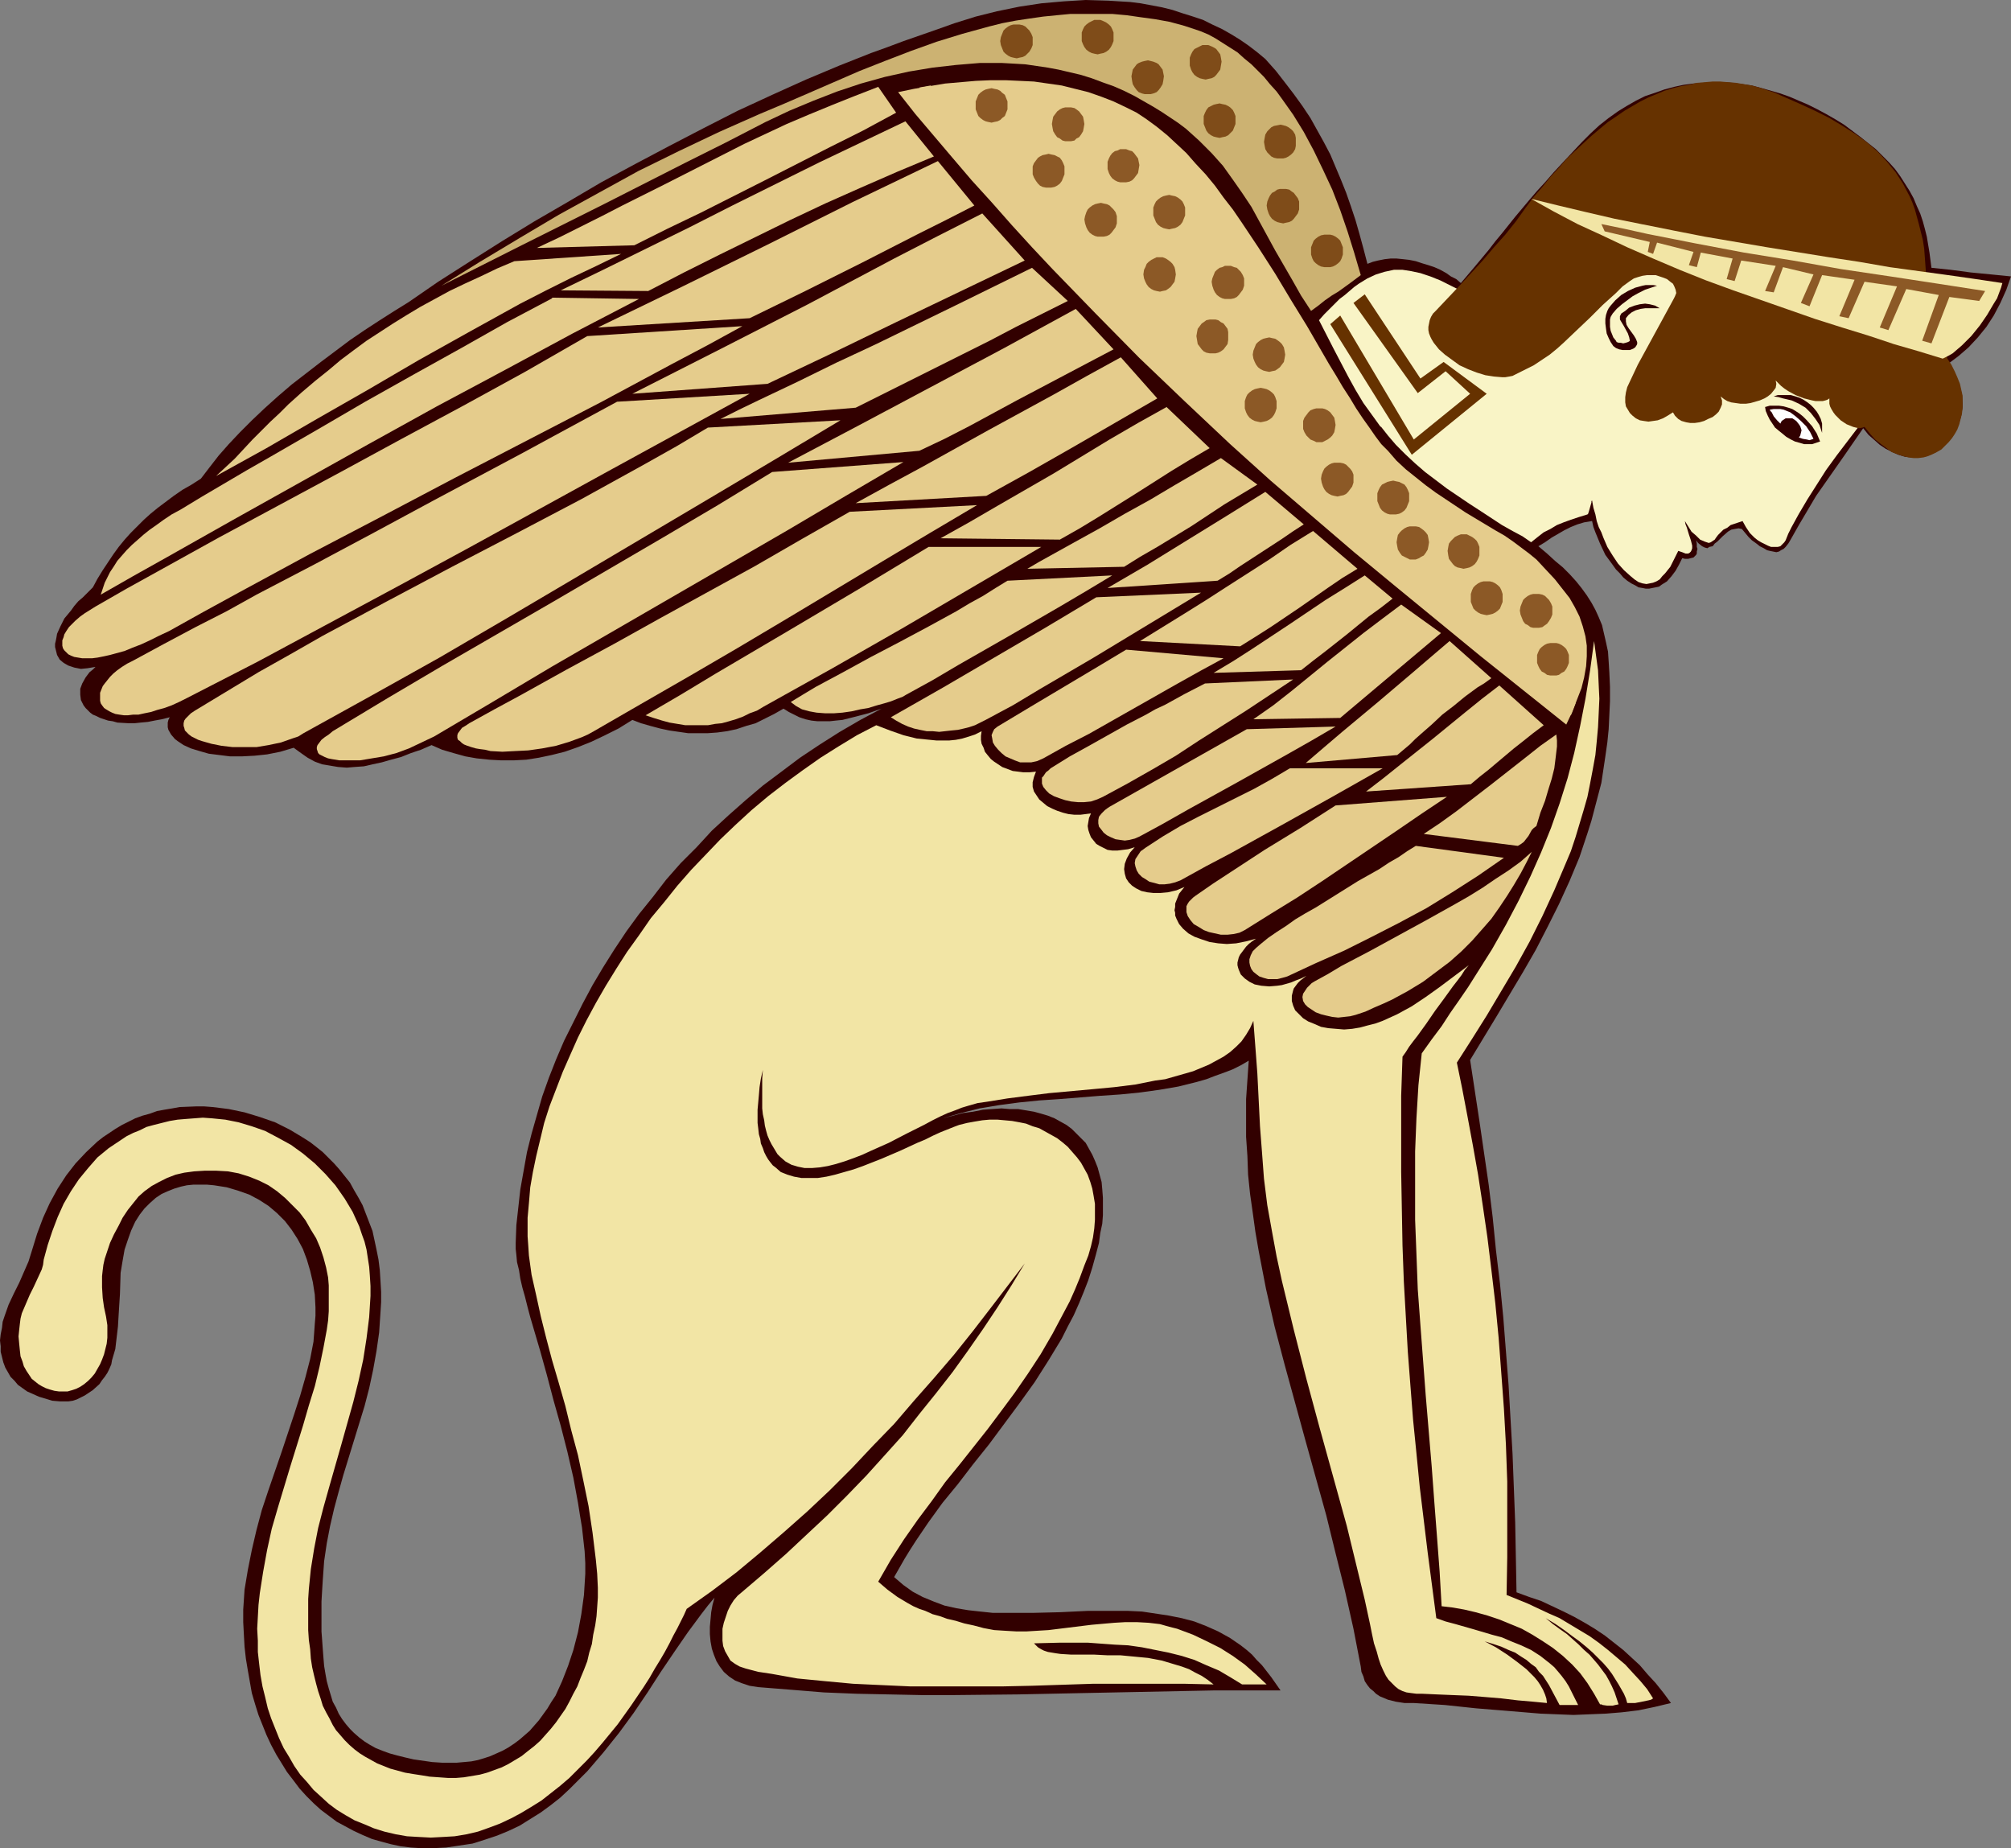 <?xml version="1.0" encoding="UTF-8" standalone="no"?>
<svg
   version="1.0"
   width="129.724mm"
   height="119.203mm"
   id="svg76"
   sodipodi:docname="Mythological Creature.wmf"
   xmlns:inkscape="http://www.inkscape.org/namespaces/inkscape"
   xmlns:sodipodi="http://sodipodi.sourceforge.net/DTD/sodipodi-0.dtd"
   xmlns="http://www.w3.org/2000/svg"
   xmlns:svg="http://www.w3.org/2000/svg">
  <rect width="100%" height="100%" fill="#808080" stroke="none"/>
  <sodipodi:namedview
     id="namedview76"
     pagecolor="#ffffff"
     bordercolor="#000000"
     borderopacity="0.25"
     inkscape:showpageshadow="2"
     inkscape:pageopacity="0.0"
     inkscape:pagecheckerboard="0"
     inkscape:deskcolor="#d1d1d1"
     inkscape:document-units="mm" />
  <defs
     id="defs1">
    <pattern
       id="WMFhbasepattern"
       patternUnits="userSpaceOnUse"
       width="6"
       height="6"
       x="0"
       y="0" />
  </defs>
  <path
     style="fill:#320000;fill-opacity:1;fill-rule:evenodd;stroke:none"
     d="m 304.454,258.555 -1.939,1.131 -1.939,0.97 -2.101,0.808 -2.262,0.808 -2.101,0.808 -2.262,0.646 -4.525,1.131 -4.686,0.808 -4.686,0.646 -4.848,0.485 -4.848,0.323 -10.019,0.808 -4.848,0.323 -4.848,0.485 -4.848,0.646 -4.848,0.808 -4.525,1.131 -4.525,1.293 2.586,-0.646 2.424,-0.646 2.424,-0.323 2.424,-0.485 2.262,-0.162 2.262,-0.162 1.939,0.162 h 2.101 l 1.939,0.323 1.939,0.323 1.778,0.485 1.616,0.485 1.616,0.646 1.454,0.808 1.454,0.808 1.293,0.97 1.131,1.131 1.131,1.131 1.131,1.131 0.808,1.454 0.808,1.454 0.646,1.454 0.646,1.616 0.485,1.778 0.485,1.778 0.162,1.778 0.162,2.101 v 1.939 2.262 l -0.162,2.101 -0.485,2.262 -0.323,2.424 -0.808,3.07 -0.808,2.909 -0.97,3.07 -1.131,2.909 -1.131,2.747 -1.293,2.909 -1.454,2.747 -1.454,2.909 -3.232,5.333 -3.394,5.333 -3.717,5.171 -3.717,5.01 -3.717,5.01 -3.878,4.848 -3.717,4.848 -3.717,4.525 -3.394,4.686 -3.07,4.525 -1.454,2.262 -1.293,2.101 -1.293,2.262 -1.293,2.262 1.131,0.97 1.131,0.97 2.262,1.616 2.424,1.293 2.747,1.131 2.586,0.97 2.909,0.646 2.909,0.485 2.909,0.323 3.07,0.323 h 3.232 6.464 l 6.626,-0.162 6.787,-0.323 h 6.626 3.232 l 3.394,0.162 3.232,0.485 3.232,0.485 3.232,0.646 3.07,0.808 2.909,1.131 2.909,1.293 2.909,1.616 2.586,1.778 1.454,1.131 1.293,1.131 1.131,1.293 1.293,1.293 1.131,1.454 1.131,1.454 1.131,1.616 1.131,1.616 h -8.242 -8.08 l -15.998,0.323 -15.998,0.323 -15.675,0.323 -15.675,0.162 h -7.918 l -7.918,-0.162 -7.918,-0.162 -7.918,-0.323 -7.918,-0.646 -8.08,-0.646 -2.101,-0.323 -1.939,-0.646 -1.616,-0.646 -1.454,-0.97 -1.293,-1.131 -0.97,-1.293 -0.808,-1.293 -0.646,-1.616 -0.485,-1.454 -0.323,-1.778 -0.162,-1.778 v -1.778 l 0.162,-1.778 0.162,-1.778 0.323,-1.778 0.485,-1.778 -1.616,1.939 -1.616,2.101 -3.232,4.363 -3.232,4.686 -3.394,5.01 -3.232,5.01 -3.394,5.009 -3.555,4.848 -3.878,4.848 -1.939,2.262 -1.939,2.262 -2.262,2.262 -2.101,2.101 -2.262,2.101 -2.262,1.778 -2.424,1.778 -2.586,1.616 -2.586,1.616 -2.747,1.293 -2.747,1.131 -2.909,0.97 -3.07,0.97 -3.232,0.485 -3.232,0.485 -3.394,0.162 h -2.586 l -2.586,-0.162 -2.586,-0.323 -2.262,-0.485 -2.424,-0.646 -2.262,-0.646 -2.262,-0.97 -2.101,-0.97 -2.101,-1.131 -2.101,-1.131 -1.939,-1.454 -1.939,-1.454 -1.778,-1.616 -1.778,-1.778 -1.616,-1.778 -1.454,-1.939 -1.616,-2.101 -1.293,-2.101 -1.293,-2.101 -1.293,-2.424 -1.131,-2.424 -0.97,-2.424 -0.97,-2.424 -0.808,-2.586 -0.808,-2.747 -0.485,-2.747 -0.485,-2.747 -0.485,-2.909 -0.323,-2.909 -0.162,-2.909 -0.162,-3.07 v -3.07 l 0.162,-2.424 0.162,-2.424 0.808,-4.848 0.97,-4.848 1.131,-4.848 1.293,-4.848 1.616,-4.848 3.232,-9.373 3.07,-9.211 1.454,-4.525 1.293,-4.525 1.131,-4.363 0.808,-4.202 0.162,-2.101 0.162,-2.262 0.162,-1.939 v -2.101 l -0.162,-3.07 -0.485,-3.07 -0.646,-2.747 -0.808,-2.747 -0.97,-2.586 -1.293,-2.424 -1.454,-2.262 -1.616,-2.101 -1.939,-1.939 -2.101,-1.778 -2.262,-1.454 -2.424,-1.293 -2.747,-0.97 -2.747,-0.808 -3.07,-0.485 -1.778,-0.162 h -1.616 -1.616 l -1.616,0.162 -1.454,0.323 -1.616,0.485 -1.616,0.646 -1.454,0.646 -1.454,0.97 -1.454,1.293 -1.293,1.293 -1.131,1.454 -1.131,1.778 -0.97,2.101 -0.808,2.262 -0.808,2.424 -0.485,2.747 -0.485,2.909 -0.162,5.171 -0.323,5.171 -0.162,2.747 -0.323,2.747 -0.323,2.747 -0.808,2.747 -0.162,0.97 -0.485,1.131 -0.485,0.97 -0.646,0.97 -0.646,0.808 -0.646,0.97 -1.616,1.454 -0.97,0.646 -0.97,0.646 -0.97,0.485 -0.97,0.485 -0.97,0.323 -1.131,0.162 h -0.97 -0.97 l -1.939,-0.162 -1.616,-0.485 -1.616,-0.485 -1.454,-0.646 -1.454,-0.646 -1.131,-0.808 -1.131,-0.808 -0.808,-0.97 -0.97,-0.97 -0.646,-1.131 -0.646,-1.131 -0.485,-1.293 -0.323,-1.293 -0.323,-1.293 V 328.203 L 0,326.748 l 0.162,-1.454 0.323,-1.616 0.162,-1.454 0.485,-1.454 0.97,-2.747 1.293,-2.747 1.293,-2.586 1.131,-2.586 1.131,-2.586 0.808,-2.586 1.293,-4.202 1.454,-3.878 1.616,-3.555 1.939,-3.555 2.101,-3.232 2.262,-2.909 2.586,-2.747 2.747,-2.586 1.454,-1.131 1.454,-0.97 1.454,-0.97 1.616,-0.97 1.616,-0.808 1.616,-0.808 1.778,-0.646 1.778,-0.485 1.778,-0.646 1.778,-0.323 1.939,-0.323 1.778,-0.323 4.04,-0.162 h 1.939 l 2.101,0.162 3.878,0.485 3.878,0.808 3.717,1.131 3.717,1.293 3.555,1.778 1.616,0.97 1.616,0.97 1.778,1.131 1.454,1.131 1.616,1.293 1.293,1.293 1.454,1.454 1.293,1.454 1.293,1.616 1.293,1.616 0.97,1.778 1.131,1.939 0.97,1.778 0.808,2.101 0.808,2.101 0.808,2.101 0.485,2.262 0.485,2.262 0.485,2.424 0.323,2.586 0.162,2.586 0.162,2.747 v 2.424 l -0.162,2.586 -0.323,4.848 -0.646,4.525 -0.808,4.525 -0.97,4.525 -1.131,4.363 -2.586,8.403 -2.586,8.403 -1.131,4.04 -1.131,4.202 -0.97,4.202 -0.808,4.202 -0.646,4.363 -0.323,4.525 -0.162,2.586 -0.162,2.747 v 2.424 2.424 2.424 l 0.162,2.101 0.162,2.262 0.162,2.101 0.162,1.939 0.323,1.939 0.323,1.778 0.485,1.778 0.485,1.616 0.485,1.616 0.808,1.454 0.646,1.454 0.808,1.293 0.97,1.293 0.97,1.131 0.97,0.97 1.293,1.131 1.293,0.97 1.293,0.808 1.454,0.808 1.616,0.646 1.778,0.646 1.778,0.485 1.939,0.485 2.101,0.485 2.262,0.323 2.262,0.323 2.424,0.162 h 1.939 1.616 l 1.778,-0.162 1.778,-0.162 1.616,-0.323 1.616,-0.485 1.454,-0.485 1.454,-0.646 1.454,-0.646 1.454,-0.808 1.454,-0.97 1.293,-0.97 2.424,-2.101 2.262,-2.586 2.101,-2.909 0.97,-1.616 0.97,-1.454 0.808,-1.778 0.808,-1.778 1.454,-3.717 1.293,-3.878 1.131,-4.363 0.808,-4.363 0.646,-4.686 0.162,-2.586 0.162,-2.586 v -2.586 l -0.162,-2.909 -0.323,-2.909 -0.323,-2.909 -0.485,-2.909 -0.485,-3.07 -1.131,-6.141 -1.454,-6.302 -1.616,-6.302 -1.778,-6.302 -1.616,-6.141 -1.616,-5.817 -0.808,-2.747 -0.808,-2.747 -0.808,-2.747 -0.646,-2.424 -0.646,-2.586 -0.646,-2.262 -0.485,-2.101 -0.323,-2.101 -0.485,-1.939 -0.162,-1.778 -0.162,-1.454 v -1.454 l 0.162,-4.363 0.485,-4.363 0.485,-4.363 0.808,-4.525 0.808,-4.525 1.131,-4.525 1.293,-4.525 1.293,-4.525 1.616,-4.525 1.778,-4.525 1.939,-4.525 2.262,-4.525 2.262,-4.525 2.424,-4.525 2.586,-4.363 2.747,-4.363 2.909,-4.363 3.07,-4.202 3.394,-4.202 3.232,-4.202 3.555,-4.04 3.878,-3.878 3.717,-4.04 4.04,-3.717 4.202,-3.717 4.202,-3.555 4.525,-3.394 4.525,-3.394 4.848,-3.232 4.848,-3.07 5.01,-2.909 5.171,-2.747 -3.232,1.131 -3.07,0.808 -3.232,0.808 -1.616,0.162 -1.454,0.162 h -1.616 -1.454 l -1.454,-0.162 -1.454,-0.323 -1.454,-0.485 -1.293,-0.646 -1.293,-0.646 -1.293,-0.808 -2.262,1.293 -2.262,1.131 -2.262,1.131 -2.262,0.646 -2.424,0.808 -2.262,0.485 -2.424,0.323 -2.262,0.162 h -2.424 -2.424 l -2.262,-0.323 -2.262,-0.323 -2.262,-0.485 -2.424,-0.646 -2.262,-0.646 -2.101,-0.808 -3.394,2.101 -3.232,1.616 -3.394,1.616 -3.232,1.293 -3.232,1.131 -3.232,0.808 -3.07,0.646 -3.07,0.485 -3.07,0.162 h -3.07 l -2.909,-0.162 -3.07,-0.323 -2.747,-0.485 -2.909,-0.808 -2.747,-0.808 -2.586,-1.131 -2.586,1.131 -2.424,0.808 -2.424,0.97 -2.424,0.646 -2.262,0.646 -2.262,0.485 -2.101,0.485 -2.262,0.162 -1.939,0.162 -2.101,-0.162 -1.939,-0.323 -1.939,-0.323 -1.778,-0.646 -1.778,-0.97 -1.616,-1.131 -1.778,-1.293 -3.232,0.97 -3.232,0.646 -3.07,0.323 -3.07,0.162 h -2.909 l -2.586,-0.323 -2.586,-0.323 -2.262,-0.646 -2.101,-0.646 -1.778,-0.808 -1.454,-0.97 -0.646,-0.485 -0.97,-1.131 -0.646,-1.131 -0.162,-0.646 v -0.485 -0.646 l 0.162,-0.646 0.323,-0.646 -1.939,0.485 -1.778,0.323 -1.616,0.323 -1.778,0.162 -1.454,0.162 h -1.454 l -2.747,-0.162 -1.131,-0.323 -1.131,-0.162 -0.97,-0.323 -0.97,-0.323 -0.97,-0.485 -0.808,-0.323 -0.646,-0.485 -0.646,-0.646 -0.485,-0.485 -0.485,-0.646 -0.323,-0.646 -0.323,-0.646 -0.162,-1.293 v -1.454 l 0.485,-1.293 0.808,-1.454 0.97,-1.293 0.808,-0.646 0.646,-0.646 -1.939,0.323 -1.616,0.162 -1.616,-0.323 -1.454,-0.485 -1.131,-0.646 -0.97,-0.808 -0.646,-1.131 -0.323,-1.293 -0.162,-0.646 v -0.808 l 0.162,-0.646 0.162,-0.808 0.162,-0.97 0.808,-1.778 0.485,-0.97 0.485,-0.97 0.808,-0.97 0.808,-0.97 0.808,-1.131 0.97,-1.131 1.131,-0.97 1.131,-1.131 1.293,-1.293 1.131,-2.101 1.293,-2.101 1.293,-1.939 1.293,-1.939 1.293,-1.778 1.454,-1.778 1.454,-1.616 1.616,-1.616 1.616,-1.616 1.616,-1.454 1.778,-1.454 1.939,-1.454 1.939,-1.454 2.101,-1.454 2.262,-1.293 2.262,-1.454 2.101,-2.747 2.262,-2.909 2.424,-2.747 2.747,-2.909 2.909,-2.909 3.07,-2.909 3.232,-2.909 3.394,-2.909 3.555,-2.747 3.555,-2.747 7.11,-5.333 3.555,-2.424 3.717,-2.424 3.555,-2.262 3.394,-2.101 7.272,-5.009 7.595,-4.848 7.918,-5.009 7.918,-4.848 8.08,-4.686 8.242,-4.848 8.403,-4.525 8.242,-4.363 8.403,-4.363 8.242,-4.202 8.403,-3.878 8.242,-3.717 8.08,-3.394 7.757,-3.07 4.04,-1.454 3.878,-1.454 3.717,-1.293 3.717,-1.293 5.01,-1.778 5.171,-1.616 5.171,-1.293 5.494,-1.131 5.333,-0.808 5.494,-0.485 L 264.7,0 l 5.494,0.162 2.586,0.162 2.747,0.162 2.586,0.323 2.586,0.485 2.586,0.485 2.586,0.646 2.424,0.808 2.586,0.808 2.424,0.808 2.262,1.131 2.424,1.131 2.262,1.293 2.101,1.293 2.101,1.454 2.101,1.616 1.939,1.616 2.586,2.909 2.262,2.909 2.101,2.747 2.101,2.909 1.939,2.909 1.616,2.909 1.616,2.909 1.616,3.07 1.293,3.07 1.293,3.07 1.293,3.232 1.131,3.232 1.131,3.394 0.97,3.394 0.97,3.555 0.97,3.717 1.293,-0.485 1.293,-0.323 1.616,-0.323 1.454,-0.162 h 1.454 l 1.616,0.162 1.454,0.162 1.616,0.323 1.454,0.485 1.616,0.485 1.454,0.485 1.454,0.646 1.454,0.808 1.131,0.808 1.293,0.646 1.131,0.97 3.555,-4.202 3.232,-3.878 1.616,-2.101 1.616,-1.939 3.232,-4.04 3.394,-4.04 1.939,-2.262 1.939,-2.101 2.101,-2.424 2.101,-2.262 2.424,-2.586 2.424,-2.586 2.101,-2.101 2.101,-1.939 2.262,-1.778 2.262,-1.616 2.101,-1.293 2.262,-1.293 2.262,-1.131 2.424,-0.808 2.262,-0.808 2.424,-0.646 2.262,-0.485 2.424,-0.323 2.424,-0.162 2.262,-0.162 h 2.424 l 2.424,0.162 2.424,0.323 2.262,0.323 2.424,0.646 2.262,0.646 2.262,0.646 2.262,0.808 2.262,0.97 2.262,0.97 2.262,1.131 2.101,1.131 2.262,1.293 2.101,1.293 3.878,2.909 3.878,3.07 1.616,1.616 1.616,1.616 1.454,1.616 1.293,1.778 1.131,1.778 1.131,1.778 0.97,1.778 0.808,1.939 0.808,1.778 0.646,1.939 0.485,1.778 0.485,1.939 0.646,3.878 0.485,3.717 4.686,0.485 4.848,0.646 5.01,0.485 4.848,0.485 -1.131,3.232 -1.454,3.232 -1.616,3.07 -1.778,2.747 -2.101,2.586 -2.262,2.424 -2.424,2.101 -1.293,0.97 -1.293,0.97 1.131,1.778 0.97,1.939 0.808,1.778 0.485,1.939 0.162,2.101 v 0.97 l -0.162,0.97 -0.162,1.131 -0.323,1.131 -0.485,1.131 -0.485,1.131 -0.97,1.778 -1.293,1.454 -1.293,1.293 -1.293,0.97 -1.454,0.646 -1.454,0.485 -1.616,0.162 h -1.454 l -1.616,-0.162 -1.616,-0.485 -1.454,-0.646 -1.616,-0.808 -1.454,-0.97 -1.454,-1.293 -1.293,-1.131 -1.293,-1.616 -4.686,6.787 -4.525,6.464 -2.262,3.232 -2.101,3.555 -2.101,3.555 -2.101,3.717 -0.485,0.808 -0.646,0.808 -0.485,0.485 -0.646,0.323 -0.485,0.323 -0.646,0.162 -0.808,-0.162 -0.808,-0.162 -0.646,-0.162 -0.808,-0.485 -0.97,-0.485 -0.808,-0.646 -1.131,-0.808 -0.808,-0.808 -0.808,-0.97 -0.808,-0.97 -0.808,-0.162 -0.97,0.162 -0.808,0.162 -0.808,0.485 -1.293,1.131 -1.293,1.293 -0.646,0.485 -0.485,0.646 -0.808,0.162 -0.485,0.323 -0.646,-0.162 -0.646,-0.323 -0.808,-0.646 -0.323,-0.323 -0.323,-0.485 0.162,0.808 v 0.808 l 0.162,0.485 -0.162,0.646 v 0.485 l -0.162,0.323 -0.646,0.646 -0.646,0.162 -0.646,0.162 h -0.808 l -0.646,-0.162 -0.808,1.616 -0.808,1.454 -0.97,1.293 -1.131,1.293 -1.293,0.808 -0.646,0.485 -0.808,0.162 -0.808,0.162 -0.808,0.162 h -0.808 l -0.808,-0.162 -0.97,-0.162 -0.808,-0.485 -0.97,-0.485 -0.97,-0.646 -0.97,-0.808 -0.808,-0.97 -0.97,-0.97 -0.808,-1.131 -1.778,-2.424 -1.293,-2.747 -1.131,-2.747 -0.485,-1.293 -0.323,-1.454 -1.939,0.323 -1.616,0.485 -1.616,0.646 -1.616,0.808 -3.07,1.778 -1.616,1.131 -1.616,0.97 2.101,1.778 1.939,1.778 1.939,1.616 1.616,1.616 1.616,1.778 1.293,1.616 1.293,1.778 1.131,1.778 0.97,1.778 0.808,1.778 0.808,1.939 0.485,2.101 0.485,2.101 0.485,2.262 0.162,2.424 0.162,2.586 0.162,3.555 v 3.555 l -0.162,3.394 -0.162,3.394 -0.323,3.232 -0.485,3.394 -0.485,3.232 -0.485,3.232 -0.808,3.07 -0.808,3.07 -0.808,3.07 -0.97,3.07 -1.939,5.817 -2.424,5.817 -2.586,5.656 -2.747,5.494 -2.909,5.656 -3.07,5.333 -6.464,10.827 -6.464,10.665 1.131,7.433 1.131,7.433 1.131,7.757 1.131,7.757 0.97,7.918 0.808,8.08 0.97,8.08 0.808,8.241 0.646,8.241 0.646,8.241 0.485,8.403 0.485,8.403 0.323,8.403 0.323,8.403 0.162,8.403 0.162,8.565 3.07,1.131 2.909,0.97 2.747,1.293 2.747,1.293 2.586,1.293 2.586,1.454 2.424,1.454 2.424,1.616 2.262,1.778 2.262,1.778 1.939,1.778 2.101,1.939 1.939,2.262 1.939,2.101 1.939,2.424 1.778,2.424 -4.04,0.97 -3.878,0.808 -4.04,0.485 -3.878,0.323 -4.04,0.162 -3.878,0.162 -4.04,-0.162 -4.04,-0.162 -7.757,-0.646 -7.918,-0.646 -7.595,-0.808 -7.595,-0.485 h -2.262 l -2.101,-0.323 -1.939,-0.485 -1.131,-0.485 -0.808,-0.323 -0.97,-0.646 -0.646,-0.646 -0.808,-0.646 -0.646,-0.808 -0.646,-0.97 -0.323,-1.131 -0.485,-1.131 -0.162,-1.293 -1.778,-9.211 -2.101,-9.373 -2.262,-9.049 -2.262,-9.211 -5.171,-18.584 -5.01,-18.26 -2.424,-9.211 -2.101,-9.211 -1.778,-9.211 -0.808,-4.686 -0.646,-4.686 -0.646,-4.525 -0.485,-4.686 -0.162,-4.525 -0.323,-4.686 v -4.686 -4.525 l 0.323,-4.686 z"
     id="path1" />
  <path
     style="fill:#f2e5a5;fill-opacity:1;fill-rule:evenodd;stroke:none"
     d="m 213.635,176.787 -4.686,2.424 -4.525,2.747 -4.363,2.747 -4.363,3.07 -4.202,3.07 -4.202,3.232 -4.04,3.394 -3.878,3.555 -3.717,3.555 -3.555,3.717 -3.555,3.717 -3.394,3.878 -3.232,4.04 -3.232,3.878 -2.909,4.202 -2.909,4.04 -2.586,4.04 -2.586,4.202 -2.424,4.202 -2.262,4.202 -2.101,4.202 -1.939,4.363 -1.778,4.04 -1.616,4.202 -1.616,4.202 -1.293,4.04 -0.97,4.04 -0.97,4.04 -0.808,3.878 -0.646,3.717 -0.323,3.878 -0.323,3.555 v 2.262 2.262 l 0.162,2.262 0.162,2.424 0.646,4.686 1.131,5.01 1.131,5.171 1.293,5.171 1.454,5.494 1.616,5.494 1.616,5.656 1.454,5.979 1.616,5.979 1.293,6.141 1.293,6.302 0.97,6.464 0.808,6.625 0.323,3.394 0.162,3.394 v 2.424 l -0.162,2.262 -0.162,2.262 -0.323,2.262 -0.485,2.262 -0.323,2.262 -0.646,2.101 -0.485,2.101 -0.808,2.101 -0.808,1.939 -0.808,2.101 -0.97,1.778 -0.97,1.939 -0.97,1.778 -1.131,1.616 -1.131,1.616 -1.293,1.616 -1.293,1.454 -1.293,1.454 -1.454,1.293 -1.454,1.131 -1.616,1.293 -1.616,0.97 -1.616,0.97 -1.616,0.808 -1.778,0.646 -1.778,0.646 -1.778,0.485 -1.939,0.323 -1.939,0.323 -1.939,0.162 h -1.939 l -2.262,-0.162 -2.262,-0.162 -1.939,-0.323 -2.101,-0.323 -1.939,-0.323 -1.778,-0.485 -1.778,-0.485 -1.616,-0.646 -1.616,-0.646 -1.454,-0.808 -1.454,-0.808 -1.293,-0.808 -1.293,-0.97 -1.293,-1.131 -1.131,-1.131 -0.97,-1.131 -1.131,-1.293 -0.808,-1.293 -0.808,-1.616 -0.808,-1.454 -0.808,-1.616 -0.485,-1.616 -0.646,-1.939 -0.485,-1.778 -0.485,-1.939 -0.485,-2.101 -0.323,-2.101 -0.162,-2.262 -0.323,-2.262 -0.162,-2.424 v -2.586 -2.586 -2.424 l 0.162,-2.424 0.485,-4.848 0.808,-5.01 0.97,-5.009 1.293,-5.01 1.454,-5.171 2.909,-10.181 2.909,-10.342 1.293,-5.171 1.131,-5.171 0.808,-5.171 0.646,-5.171 0.323,-5.171 v -2.424 l -0.162,-2.586 -0.162,-2.101 -0.323,-2.101 -0.323,-2.101 -0.485,-1.939 -0.646,-1.778 -0.646,-1.939 -0.808,-1.778 -0.808,-1.778 -0.97,-1.616 -0.97,-1.616 -2.262,-3.232 -2.424,-2.747 -2.586,-2.586 -2.909,-2.424 -2.909,-2.101 -3.232,-1.778 -3.07,-1.616 -3.232,-1.131 -3.232,-0.97 -3.232,-0.646 -3.232,-0.323 -2.262,-0.162 -2.101,0.162 -2.101,0.162 -1.939,0.162 -1.939,0.323 -1.939,0.485 -1.939,0.485 -1.778,0.485 -1.616,0.808 -1.616,0.646 -1.616,0.808 -1.454,0.97 -1.454,0.97 -1.454,0.97 -2.747,2.262 -2.262,2.586 -2.262,2.747 -1.939,2.909 -1.778,3.07 -1.454,3.232 -1.293,3.394 -1.131,3.394 -0.97,3.555 -0.162,1.293 -0.323,1.131 -0.97,2.101 -0.97,2.101 -0.97,1.939 -0.97,2.262 -0.97,2.262 -0.323,1.293 -0.162,1.293 -0.162,1.454 -0.162,1.616 0.162,1.778 0.162,1.616 0.162,1.454 0.485,1.293 0.323,1.131 0.646,1.131 0.646,0.97 0.646,0.97 0.808,0.646 0.808,0.646 0.808,0.485 0.97,0.485 0.97,0.323 1.131,0.323 1.131,0.162 h 1.131 0.97 l 1.131,-0.323 0.97,-0.323 0.97,-0.485 0.97,-0.646 0.97,-0.808 0.808,-0.808 0.808,-0.97 0.646,-1.131 0.646,-1.131 0.485,-1.131 0.485,-1.293 0.323,-1.293 0.323,-1.293 0.162,-1.454 v -1.293 -1.778 l -0.323,-2.101 -0.485,-2.262 -0.323,-2.262 -0.162,-2.586 v -2.747 l 0.162,-1.454 0.162,-1.293 0.323,-1.454 0.485,-1.454 0.808,-2.424 0.97,-2.101 1.131,-2.101 0.97,-1.939 1.293,-1.939 1.293,-1.616 1.293,-1.616 1.454,-1.293 1.778,-1.293 1.778,-0.97 1.939,-0.97 2.101,-0.808 2.101,-0.485 2.424,-0.323 2.586,-0.162 h 2.747 l 2.909,0.162 2.586,0.485 2.586,0.808 2.424,0.97 2.262,1.131 2.101,1.454 1.939,1.616 1.778,1.778 1.778,1.778 1.454,1.939 1.293,2.262 1.293,2.101 0.97,2.262 0.808,2.424 0.646,2.424 0.485,2.424 0.162,1.939 v 2.101 2.262 1.939 l -0.162,2.262 -0.323,2.262 -0.808,4.363 -0.97,4.686 -1.131,4.686 -1.454,4.686 -1.454,5.01 -3.07,9.857 -3.07,10.181 -1.454,5.009 -1.131,5.171 -0.97,5.333 -0.808,5.171 -0.323,2.909 -0.162,2.909 -0.162,2.909 0.162,2.909 v 2.747 l 0.323,2.909 0.323,2.747 0.485,2.747 0.646,2.586 0.646,2.747 0.808,2.424 0.97,2.424 0.97,2.424 1.131,2.424 1.293,2.101 1.293,2.262 1.454,2.101 1.616,1.778 1.616,1.939 1.778,1.616 1.939,1.778 1.939,1.454 2.101,1.293 2.262,1.293 2.424,0.97 2.262,0.97 2.586,0.808 2.747,0.646 2.747,0.485 2.747,0.162 3.07,0.162 3.07,-0.162 2.747,-0.162 2.909,-0.485 2.747,-0.646 2.747,-0.97 2.586,-0.97 2.747,-1.293 2.424,-1.293 2.424,-1.454 2.586,-1.616 2.262,-1.778 2.262,-1.778 2.262,-1.939 2.101,-2.101 2.101,-2.101 1.939,-2.101 1.939,-2.262 3.717,-4.525 3.232,-4.525 3.07,-4.525 1.454,-2.262 1.293,-2.262 1.293,-2.101 1.131,-1.939 1.131,-2.101 0.97,-1.939 0.97,-1.778 0.808,-1.616 0.808,-1.616 0.646,-1.454 6.141,-4.363 5.979,-4.525 5.818,-4.848 5.818,-5.009 5.656,-5.01 5.494,-5.171 5.333,-5.333 5.171,-5.494 5.171,-5.333 4.848,-5.656 4.848,-5.494 4.848,-5.656 4.525,-5.656 4.363,-5.656 4.202,-5.494 4.202,-5.494 -3.232,5.333 -3.394,5.333 -3.555,5.333 -3.717,5.333 -3.717,5.171 -4.04,5.171 -4.04,5.01 -4.04,5.171 -4.363,4.848 -4.525,5.01 -4.686,4.848 -4.848,4.848 -5.01,4.686 -5.01,4.686 -5.333,4.686 -5.494,4.686 -0.97,0.808 -0.97,1.131 -0.808,1.293 -0.646,1.293 -0.485,1.454 -0.485,1.454 -0.323,1.454 v 1.454 1.454 l 0.162,1.293 0.485,1.293 0.646,1.131 0.646,1.131 1.131,0.808 1.131,0.646 1.454,0.485 3.07,0.808 3.232,0.485 6.302,1.131 6.626,0.646 6.949,0.646 6.949,0.323 7.11,0.323 h 7.272 7.434 3.555 3.878 l 7.434,-0.162 14.867,-0.485 h 14.867 7.434 l 7.11,0.162 -1.454,-1.131 -1.454,-0.97 -1.616,-0.808 -1.454,-0.808 -1.778,-0.646 -1.616,-0.485 -3.232,-0.97 -3.394,-0.646 -3.394,-0.323 -3.394,-0.323 h -3.232 l -3.07,-0.162 h -2.909 -2.747 l -2.586,-0.162 -1.131,-0.162 -0.97,-0.162 -0.97,-0.162 -0.97,-0.323 -0.646,-0.323 -0.808,-0.485 -0.485,-0.485 -0.485,-0.485 6.464,-0.162 h 6.626 l 6.626,0.485 3.232,0.162 3.394,0.485 3.232,0.646 3.232,0.646 3.232,0.808 3.07,0.97 2.909,1.293 3.07,1.293 2.747,1.616 2.909,1.778 h 5.979 l -2.586,-2.424 -2.747,-2.424 -2.909,-2.101 -3.07,-1.939 -3.232,-1.616 -3.394,-1.616 -3.878,-1.454 -1.939,-0.485 -2.262,-0.646 -2.747,-0.323 -2.909,-0.162 h -2.747 l -2.747,0.162 -5.494,0.485 -10.504,1.293 -5.333,0.323 h -2.586 l -2.747,-0.162 -2.586,-0.162 -2.586,-0.485 -2.424,-0.646 -2.262,-0.485 -2.101,-0.646 -2.101,-0.485 -1.778,-0.646 -1.778,-0.485 -1.778,-0.808 -1.454,-0.485 -1.454,-0.646 -1.454,-0.808 -2.424,-1.454 -2.424,-1.778 -2.262,-1.939 3.07,-5.333 3.232,-5.009 3.394,-4.848 3.394,-4.525 3.232,-4.525 3.555,-4.363 6.787,-8.565 3.394,-4.525 3.232,-4.363 3.232,-4.686 3.07,-4.686 2.909,-5.009 2.747,-5.171 1.454,-2.747 1.293,-2.909 1.131,-2.747 1.131,-3.07 0.97,-2.424 0.646,-2.262 0.485,-2.101 0.323,-2.262 0.162,-2.101 v -1.939 -1.939 l -0.323,-1.939 -0.323,-1.778 -0.485,-1.616 -0.646,-1.778 -0.808,-1.454 -0.808,-1.454 -0.97,-1.293 -1.131,-1.293 -1.131,-1.293 -1.131,-0.97 -1.454,-1.131 -1.454,-0.808 -1.454,-0.808 -1.454,-0.808 -1.616,-0.485 -1.616,-0.646 -1.616,-0.323 -1.778,-0.323 -1.778,-0.162 -1.778,-0.162 h -1.939 l -1.778,0.162 -1.939,0.323 -1.778,0.323 -1.939,0.485 -1.293,0.485 -1.616,0.646 -1.616,0.646 -1.778,0.808 -1.939,0.97 -1.939,0.808 -2.101,0.97 -2.101,0.97 -4.525,1.939 -4.525,1.778 -2.262,0.808 -2.262,0.646 -2.262,0.646 -2.101,0.485 -2.101,0.323 h -1.939 -2.101 l -1.778,-0.323 -1.616,-0.485 -1.616,-0.646 -1.293,-1.131 -0.646,-0.485 -0.646,-0.808 -0.485,-0.646 -0.485,-0.808 -0.485,-0.97 -0.323,-0.97 -0.485,-1.131 -0.162,-1.131 -0.323,-1.131 -0.162,-1.454 -0.162,-1.293 v -3.232 l 0.162,-1.778 0.162,-1.778 0.162,-1.939 0.323,-2.101 0.485,-2.101 -0.162,2.101 v 1.939 1.778 1.778 1.778 l 0.162,1.454 0.323,1.454 0.162,1.293 0.323,1.293 0.323,1.131 0.485,1.131 0.485,0.97 0.485,0.808 0.485,0.808 0.485,0.808 0.646,0.646 1.293,1.131 1.454,0.808 1.616,0.485 1.616,0.323 h 1.778 l 1.939,-0.162 1.939,-0.323 1.939,-0.485 2.101,-0.646 2.262,-0.808 2.101,-0.808 2.101,-0.97 4.363,-1.939 4.363,-2.262 4.202,-2.101 2.101,-1.131 1.939,-0.97 1.778,-0.808 1.778,-0.646 1.616,-0.646 1.616,-0.485 2.262,-0.646 2.262,-0.323 5.01,-0.808 5.01,-0.646 5.171,-0.646 5.333,-0.485 5.333,-0.485 5.171,-0.485 5.171,-0.646 4.848,-0.97 2.424,-0.323 2.262,-0.646 2.262,-0.646 2.262,-0.646 1.939,-0.808 1.939,-0.808 1.778,-0.97 1.778,-0.97 1.616,-1.131 1.454,-1.293 1.293,-1.293 1.131,-1.616 0.97,-1.616 0.808,-1.778 0.485,6.302 0.485,6.464 0.323,6.464 0.323,6.464 0.485,6.302 0.485,6.464 0.808,6.464 1.131,6.302 1.131,6.141 1.293,5.979 2.909,11.958 3.07,11.958 3.232,11.958 6.626,23.916 2.909,11.958 1.454,5.979 1.293,5.979 0.485,2.424 0.485,2.262 0.646,1.939 0.485,1.778 0.485,1.454 0.646,1.454 0.646,1.293 0.646,0.97 0.808,0.808 0.808,0.808 0.808,0.646 0.97,0.485 0.97,0.323 1.131,0.162 1.293,0.162 h 1.293 l 3.555,0.162 3.878,0.162 4.04,0.162 4.04,0.323 3.878,0.323 4.04,0.485 3.717,0.323 3.394,0.323 -0.162,-1.131 -0.323,-0.97 -0.485,-1.131 -0.646,-1.131 -0.646,-0.97 -0.808,-0.97 -0.97,-0.97 -0.97,-0.97 -2.262,-1.778 -2.424,-1.778 -2.747,-1.778 -2.747,-1.454 2.101,0.646 1.939,0.646 1.778,0.808 1.616,0.646 1.454,0.97 1.293,0.808 1.131,0.97 1.131,0.808 0.808,1.131 0.97,0.97 1.454,2.262 1.293,2.424 1.293,2.424 h 4.525 l -0.808,-1.616 -1.454,-2.909 -0.808,-1.293 -0.97,-1.293 -0.808,-0.97 -0.97,-1.131 -1.131,-0.97 -2.262,-1.778 -2.262,-1.454 -2.424,-1.131 -2.424,-0.97 -2.262,-0.97 -2.424,-0.646 -4.363,-1.293 -4.525,-1.293 -2.424,-0.646 -2.262,-0.808 -2.101,-15.998 -1.939,-15.998 -0.808,-8.241 -0.808,-8.08 -0.646,-8.241 -0.646,-8.403 -0.485,-8.565 -0.485,-8.565 -0.323,-8.726 -0.162,-8.888 -0.162,-9.049 v -9.211 -9.373 l 0.323,-9.534 0.808,-1.131 0.808,-1.293 0.97,-1.293 1.131,-1.454 2.101,-2.909 2.101,-3.07 2.262,-3.07 2.101,-2.909 1.131,-1.454 0.97,-1.293 0.808,-1.293 0.97,-1.131 -7.11,5.333 -3.394,2.424 -3.394,2.262 -3.555,1.939 -1.778,0.808 -1.778,0.808 -1.778,0.646 -1.939,0.485 -1.778,0.485 -1.939,0.323 -1.939,0.162 -1.939,-0.162 -1.939,-0.162 -1.778,-0.323 -1.454,-0.646 -1.616,-0.646 -1.293,-0.808 -0.97,-0.97 -0.97,-0.97 -0.485,-1.131 -0.323,-1.131 v -1.293 l 0.323,-1.293 0.162,-0.485 0.97,-1.293 0.646,-0.646 0.646,-0.485 0.808,-0.646 -1.293,0.646 -1.293,0.485 -1.131,0.485 -1.131,0.323 -1.131,0.323 -1.131,0.162 -1.939,0.162 -1.939,-0.162 -1.616,-0.323 -1.293,-0.646 -1.131,-0.808 -0.97,-0.97 -0.485,-1.131 -0.162,-0.485 -0.162,-0.646 v -0.646 l 0.162,-0.646 0.162,-0.646 0.323,-0.646 0.485,-0.646 0.485,-0.646 0.485,-0.646 0.646,-0.646 0.808,-0.646 0.97,-0.646 -2.424,0.646 -2.424,0.485 -2.262,0.162 -2.101,-0.162 -2.101,-0.323 -1.939,-0.646 -1.778,-0.646 -1.454,-0.808 -1.293,-1.131 -0.97,-1.131 -0.646,-1.293 -0.323,-0.808 v -0.646 l -0.162,-0.646 0.162,-0.808 v -0.808 l 0.323,-0.808 0.323,-0.808 0.323,-0.808 0.646,-0.808 0.646,-0.808 -1.939,0.808 -2.101,0.485 -1.778,0.162 h -1.778 l -1.454,-0.162 -1.454,-0.323 -1.293,-0.646 -0.97,-0.646 -0.808,-0.808 -0.646,-0.97 -0.323,-1.131 -0.162,-1.131 0.162,-1.293 0.485,-1.293 0.808,-1.454 1.131,-1.293 -1.616,0.485 -1.293,0.162 -1.293,0.162 h -1.293 l -1.131,-0.162 -0.97,-0.485 -0.97,-0.485 -0.808,-0.485 -0.646,-0.808 -0.646,-0.808 -0.323,-0.808 -0.323,-0.97 -0.162,-0.97 0.162,-0.97 0.162,-0.97 0.485,-1.131 -1.293,0.162 -1.293,0.162 h -1.454 l -1.454,-0.162 -1.293,-0.323 -1.454,-0.485 -1.131,-0.485 -1.293,-0.646 -0.97,-0.808 -0.97,-0.808 -0.646,-0.97 -0.646,-0.97 -0.323,-1.131 v -1.131 l 0.323,-1.293 0.485,-1.293 -1.616,0.162 h -1.454 l -1.293,-0.162 -1.293,-0.162 -1.293,-0.485 -1.293,-0.485 -0.97,-0.646 -0.97,-0.646 -0.808,-0.646 -0.808,-0.97 -0.646,-0.808 -0.323,-0.97 -0.485,-0.97 -0.162,-0.97 v -0.97 l 0.162,-1.131 -1.616,0.808 -1.454,0.485 -1.616,0.485 -1.616,0.323 -1.616,0.162 h -1.454 -1.616 l -1.616,-0.162 -3.232,-0.323 -3.232,-0.808 -3.232,-1.131 z"
     id="path2" />
  <path
     style="fill:#f2e5a5;fill-opacity:1;fill-rule:evenodd;stroke:none"
     d="m 388.648,156.264 -0.485,3.555 -0.485,3.555 -1.131,6.949 -1.293,6.625 -1.454,6.625 -1.616,6.141 -1.939,6.141 -2.101,5.979 -2.424,5.979 -2.586,5.817 -2.909,5.979 -3.07,5.817 -3.394,5.979 -1.939,3.07 -1.939,3.07 -1.939,3.07 -2.101,3.07 -2.262,3.232 -2.101,3.232 -2.424,3.232 -2.424,3.394 -0.808,7.757 -0.485,8.08 -0.323,8.08 v 8.241 8.403 l 0.323,8.403 0.323,8.565 0.646,8.726 1.293,17.129 1.454,17.291 0.646,8.726 0.323,4.202 0.323,4.202 0.646,8.565 0.485,8.403 2.747,0.323 2.747,0.485 2.747,0.646 2.909,0.808 2.909,0.97 2.747,1.131 2.747,1.131 2.586,1.454 2.586,1.616 2.424,1.616 2.424,1.939 2.262,2.101 1.939,2.101 1.778,2.424 1.616,2.586 1.454,2.586 h 0.323 l 0.323,0.162 1.131,0.162 h 0.485 0.808 l 0.646,-0.162 0.808,-0.162 -0.485,-1.454 -0.485,-1.454 -0.646,-1.454 -0.646,-1.293 -0.808,-1.454 -0.97,-1.293 -0.97,-1.293 -0.97,-1.131 -1.131,-1.293 -1.293,-1.131 -1.293,-1.293 -1.454,-1.293 -1.454,-1.293 -1.616,-1.131 -1.778,-1.293 -1.778,-1.454 2.424,1.454 2.101,1.454 1.939,1.454 1.778,1.293 1.778,1.454 1.454,1.293 1.293,1.293 1.293,1.293 1.131,1.293 0.97,1.293 0.808,1.293 0.808,1.293 0.646,1.131 0.646,1.131 0.485,1.131 0.323,1.131 h 1.939 l 1.616,-0.323 1.616,-0.323 0.646,-0.162 0.485,-0.323 -1.454,-2.262 -1.616,-1.939 -1.939,-2.101 -1.778,-1.939 -2.101,-1.778 -2.101,-1.778 -2.262,-1.778 -2.262,-1.616 -2.424,-1.454 -2.424,-1.454 -2.424,-1.454 -2.586,-1.131 -5.171,-2.424 -5.171,-2.101 0.162,-9.211 v -9.373 -9.049 l -0.323,-9.049 -0.485,-8.726 -0.646,-8.726 -0.646,-8.565 -0.808,-8.403 -0.97,-8.241 -0.97,-7.918 -1.131,-7.757 -1.131,-7.433 -1.293,-7.272 -1.293,-6.949 -1.293,-6.787 -1.293,-6.302 3.717,-5.817 3.555,-5.656 3.555,-5.979 3.555,-5.979 3.394,-6.141 3.07,-6.141 2.909,-6.302 2.747,-6.464 1.293,-3.07 1.131,-3.394 0.97,-3.232 0.97,-3.232 0.97,-3.394 0.646,-3.232 0.646,-3.394 0.646,-3.555 0.323,-3.232 0.323,-3.555 0.162,-3.394 0.162,-3.555 -0.162,-3.394 -0.162,-3.555 -0.485,-3.555 z"
     id="path3" />
  <path
     style="fill:#e5cc8c;fill-opacity:1;fill-rule:evenodd;stroke:none"
     d="m 339.521,145.922 -2.909,2.262 -2.909,2.101 -5.333,4.363 -5.333,4.202 -2.747,2.101 -3.07,2.424 -21.331,0.646 4.848,-2.909 4.525,-2.909 9.05,-5.979 8.888,-5.979 4.686,-2.909 4.848,-3.07 z"
     id="path4" />
  <path
     style="fill:#e5cc8c;fill-opacity:1;fill-rule:evenodd;stroke:none"
     d="m 260.337,73.365 -8.726,-8.08 -9.211,4.525 -9.534,4.686 -19.23,9.373 -9.696,4.525 -9.534,4.686 -9.534,4.525 -4.686,2.262 -4.525,2.262 32.966,-2.747 6.141,-3.07 6.464,-3.232 13.251,-6.625 6.787,-3.394 6.464,-3.394 6.464,-3.232 z"
     id="path5" />
  <path
     style="fill:#e5cc8c;fill-opacity:1;fill-rule:evenodd;stroke:none"
     d="m 370.064,206.197 -22.947,-2.909 1.939,-1.293 1.939,-1.293 4.04,-2.909 4.202,-3.232 4.202,-3.232 8.242,-6.464 3.878,-3.07 3.878,-2.747 0.162,1.454 v 1.454 l -0.323,2.747 -0.323,2.586 -0.646,2.586 -0.808,2.586 -0.808,2.747 -1.131,2.909 -0.97,3.232 -0.646,0.485 -0.485,0.485 -0.808,1.454 -1.131,1.454 -0.646,0.485 z"
     id="path6" />
  <path
     style="fill:#e5cc8c;fill-opacity:1;fill-rule:evenodd;stroke:none"
     d="m 376.366,176.787 -2.586,1.939 -2.424,1.939 -2.262,1.778 -4.04,3.394 -2.101,1.778 -2.262,1.778 -2.101,1.778 -25.533,1.778 4.202,-3.232 4.04,-3.232 7.918,-6.302 7.918,-6.464 4.202,-3.394 4.202,-3.232 z"
     id="path7" />
  <path
     style="fill:#e5cc8c;fill-opacity:1;fill-rule:evenodd;stroke:none"
     d="m 363.6,165.313 -10.181,-9.049 -4.363,3.717 -4.525,3.878 -8.565,7.272 -8.726,7.272 -4.363,3.717 -4.525,3.878 22.301,-1.939 3.07,-2.586 1.293,-1.293 1.454,-1.293 2.586,-2.262 2.586,-2.424 2.747,-2.101 2.747,-2.262 3.07,-2.262 1.616,-0.97 z"
     id="path8" />
  <path
     style="fill:#e5cc8c;fill-opacity:1;fill-rule:evenodd;stroke:none"
     d="m 351.318,154.325 -24.563,20.684 -21.17,0.323 4.848,-3.394 4.525,-3.555 8.726,-7.11 8.726,-6.949 4.686,-3.555 4.525,-3.394 z"
     id="path9" />
  <path
     style="fill:#e5cc8c;fill-opacity:1;fill-rule:evenodd;stroke:none"
     d="m 330.956,138.65 -3.717,2.262 -3.555,2.424 -6.949,4.848 -6.949,4.686 -3.555,2.262 -3.878,2.424 -24.402,-1.293 5.494,-3.394 5.494,-3.394 5.171,-3.232 5.01,-3.232 10.342,-6.625 5.171,-3.555 5.494,-3.394 z"
     id="path10" />
  <path
     style="fill:#e5cc8c;fill-opacity:1;fill-rule:evenodd;stroke:none"
     d="m 317.867,127.823 -9.373,-7.918 -9.373,5.817 -9.696,5.979 -9.696,5.979 -9.696,5.656 26.826,-1.778 2.909,-1.778 2.586,-1.778 10.181,-6.625 2.586,-1.778 z"
     id="path11" />
  <path
     style="fill:#e5cc8c;fill-opacity:1;fill-rule:evenodd;stroke:none"
     d="m 306.555,118.127 -4.04,2.424 -4.04,2.424 -8.08,5.333 -8.242,5.01 -4.202,2.424 -3.878,2.424 -23.594,0.485 2.747,-1.616 2.909,-1.616 5.818,-3.232 6.141,-3.394 6.141,-3.555 6.141,-3.394 5.979,-3.555 5.818,-3.394 2.747,-1.616 2.747,-1.616 z"
     id="path12" />
  <path
     style="fill:#e5cc8c;fill-opacity:1;fill-rule:evenodd;stroke:none"
     d="m 294.92,109.239 -10.504,-10.019 -6.949,3.878 -6.949,4.04 -13.574,8.241 -13.736,7.918 -6.949,4.04 -6.949,3.878 29.088,0.323 4.848,-2.747 4.525,-2.747 9.05,-5.656 8.888,-5.656 4.525,-2.747 z"
     id="path13" />
  <path
     style="fill:#e5cc8c;fill-opacity:1;fill-rule:evenodd;stroke:none"
     d="m 282.153,97.12 -8.888,-10.019 -8.242,4.525 -8.08,4.525 -15.998,8.726 -15.998,8.888 -8.08,4.363 -8.242,4.525 31.835,-1.778 10.504,-5.817 10.504,-5.979 10.342,-5.979 z"
     id="path14" />
  <path
     style="fill:#e5cc8c;fill-opacity:1;fill-rule:evenodd;stroke:none"
     d="m 271.488,85.161 -9.211,-9.857 -17.453,9.534 -17.614,9.373 -17.614,9.373 -17.453,9.211 31.997,-2.909 6.141,-2.909 5.979,-3.07 11.635,-6.302 11.635,-6.141 5.818,-3.07 z"
     id="path15" />
  <path
     style="fill:#e5cc8c;fill-opacity:1;fill-rule:evenodd;stroke:none"
     d="m 249.833,63.507 -10.342,-11.473 -10.827,5.494 -10.666,5.494 -21.008,11.15 -21.17,10.827 -10.827,5.494 -10.827,5.494 32.966,-2.424 15.675,-7.433 15.675,-7.595 z"
     id="path16" />
  <path
     style="fill:#e5cc8c;fill-opacity:1;fill-rule:evenodd;stroke:none"
     d="m 237.552,50.095 -8.888,-10.827 -20.846,10.019 -20.685,10.342 -20.685,10.181 -10.342,5.009 -10.342,5.009 37.006,-2.262 6.626,-3.232 6.949,-3.394 13.898,-6.949 13.898,-7.11 6.787,-3.394 z"
     id="path17" />
  <path
     style="fill:#e5cc8c;fill-opacity:1;fill-rule:evenodd;stroke:none"
     d="m 227.694,38.137 -6.949,-8.565 -10.504,5.009 -10.504,5.009 -21.17,10.504 -10.504,5.333 -10.504,5.171 -10.504,5.171 -10.342,5.009 21.331,0.162 8.726,-4.525 8.726,-4.363 8.565,-4.202 8.565,-4.202 8.565,-4.04 8.726,-3.878 8.888,-3.878 z"
     id="path18" />
  <path
     style="fill:#e5cc8c;fill-opacity:1;fill-rule:evenodd;stroke:none"
     d="m 218.483,27.471 -4.363,-6.302 -5.818,2.262 -5.656,2.262 -5.494,2.262 -5.333,2.262 -5.171,2.424 -5.171,2.424 -9.858,5.009 -9.858,5.009 -10.019,5.009 -5.01,2.586 -5.171,2.586 -5.171,2.586 -5.494,2.586 23.755,-0.646 8.08,-4.04 8.08,-3.878 15.675,-7.918 15.837,-8.08 8.08,-4.04 z"
     id="path19" />
  <path
     style="fill:#e5cc8c;fill-opacity:1;fill-rule:evenodd;stroke:none"
     d="m 373.457,207.652 -2.747,2.424 -2.909,2.101 -3.232,2.101 -3.07,2.101 -3.394,2.101 -3.394,1.939 -6.949,3.878 -13.898,7.595 -6.787,3.555 -3.232,1.939 -3.232,1.778 -0.808,0.485 -0.485,0.485 -0.646,0.646 -0.323,0.485 -0.323,0.485 -0.323,0.485 -0.162,0.808 0.162,0.97 0.485,0.808 0.646,0.646 0.97,0.646 0.97,0.646 1.293,0.485 1.293,0.323 1.454,0.323 1.454,0.162 1.454,-0.162 1.454,-0.162 1.293,-0.323 2.424,-0.808 2.101,-0.97 2.262,-0.97 2.101,-0.97 3.878,-2.101 3.717,-2.262 3.232,-2.424 3.232,-2.424 2.909,-2.586 2.586,-2.586 2.424,-2.747 2.262,-2.586 1.939,-2.747 1.939,-2.909 1.616,-2.586 1.616,-2.747 1.454,-2.747 z"
     id="path20" />
  <path
     style="fill:#e5cc8c;fill-opacity:1;fill-rule:evenodd;stroke:none"
     d="m 366.67,209.106 -6.302,4.363 -6.302,4.04 -6.302,3.878 -6.626,3.555 -6.626,3.394 -6.787,3.394 -6.949,3.07 -6.949,3.232 -1.131,0.323 -1.293,0.323 h -1.293 -0.97 l -1.131,-0.323 -0.97,-0.323 -0.646,-0.485 -0.808,-0.646 -0.485,-0.646 -0.323,-0.808 -0.162,-0.808 v -0.808 l 0.323,-0.97 0.485,-0.97 0.808,-0.808 1.131,-0.97 1.778,-1.454 2.101,-1.454 2.262,-1.454 2.262,-1.616 2.424,-1.454 2.586,-1.454 5.171,-3.232 5.171,-3.232 5.171,-2.909 2.424,-1.616 2.262,-1.293 2.101,-1.454 2.101,-1.293 z"
     id="path21" />
  <path
     style="fill:#e5cc8c;fill-opacity:1;fill-rule:evenodd;stroke:none"
     d="m 352.772,194.239 -27.149,2.101 -8.565,5.494 -8.726,5.333 -8.403,5.494 -4.202,2.747 -4.202,2.909 -0.646,0.485 -0.485,0.485 -0.485,0.485 -0.323,0.485 -0.323,0.646 v 0.485 0.97 l 0.323,0.97 0.646,0.97 0.808,0.97 1.131,0.646 1.293,0.808 1.293,0.485 1.454,0.323 1.454,0.323 h 1.616 l 1.454,-0.162 1.454,-0.323 1.293,-0.646 6.464,-4.04 6.302,-3.878 6.141,-4.04 5.979,-4.04 11.958,-8.08 6.141,-4.202 z"
     id="path22" />
  <path
     style="fill:#e5cc8c;fill-opacity:1;fill-rule:evenodd;stroke:none"
     d="m 314.473,187.291 h 22.624 l -12.282,6.949 -12.443,6.949 -12.282,6.787 -6.141,3.232 -6.141,3.394 -1.293,0.485 -1.293,0.323 -1.293,0.162 h -1.293 l -1.131,-0.323 -1.293,-0.323 -0.97,-0.646 -0.808,-0.485 -0.808,-0.808 -0.485,-0.808 -0.323,-0.97 -0.162,-0.808 0.162,-0.97 0.646,-0.97 0.646,-0.97 0.485,-0.323 0.646,-0.485 4.202,-2.747 4.363,-2.586 4.363,-2.262 4.525,-2.262 4.525,-2.262 4.525,-2.262 4.363,-2.424 z"
     id="path23" />
  <path
     style="fill:#e5cc8c;fill-opacity:1;fill-rule:evenodd;stroke:none"
     d="m 325.624,177.11 -5.818,3.394 -5.979,3.394 -12.12,6.787 -12.282,6.787 -5.979,3.394 -5.656,3.07 -1.131,0.485 -1.293,0.323 -1.131,0.162 -1.131,-0.162 -1.131,-0.162 -1.131,-0.485 -0.97,-0.485 -0.808,-0.646 -0.485,-0.646 -0.646,-0.808 -0.162,-0.808 v -0.808 l 0.162,-0.808 0.646,-0.808 0.808,-0.808 0.646,-0.485 0.485,-0.323 33.451,-18.907 z"
     id="path24" />
  <path
     style="fill:#e5cc8c;fill-opacity:1;fill-rule:evenodd;stroke:none"
     d="m 315.281,165.637 -21.493,0.97 -5.01,2.586 -4.686,2.586 -2.424,1.131 -2.262,1.293 -4.686,2.424 -9.211,5.171 -4.686,2.586 -4.686,2.909 -0.485,0.485 -0.646,0.485 -0.323,0.485 -0.323,0.485 -0.323,0.323 v 0.485 0.97 l 0.323,0.808 0.646,0.808 0.808,0.808 1.131,0.646 1.293,0.485 1.454,0.485 1.454,0.323 1.616,0.162 h 1.616 l 1.616,-0.162 1.454,-0.485 1.454,-0.646 5.979,-3.232 5.979,-3.394 5.818,-3.394 5.656,-3.717 11.474,-7.272 z"
     id="path25" />
  <path
     style="fill:#e5cc8c;fill-opacity:1;fill-rule:evenodd;stroke:none"
     d="m 298.313,160.465 -23.755,-2.101 -4.04,2.424 -4.04,2.424 -7.595,4.525 -7.595,4.525 -4.04,2.424 -4.04,2.424 -0.808,0.646 -0.323,0.646 -0.323,0.808 0.162,0.808 0.162,0.97 0.485,0.808 0.808,0.97 0.808,0.808 0.97,0.808 1.131,0.485 1.131,0.485 1.293,0.485 h 1.454 1.293 l 1.454,-0.323 1.454,-0.646 5.494,-3.07 5.656,-2.909 10.827,-6.141 10.827,-6.141 5.494,-3.07 z"
     id="path26" />
  <path
     style="fill:#e5cc8c;fill-opacity:1;fill-rule:evenodd;stroke:none"
     d="m 292.819,144.467 -25.533,1.131 -12.443,7.433 -24.886,14.544 -12.766,7.272 1.293,0.808 1.454,0.808 1.454,0.646 1.454,0.485 1.454,0.323 1.616,0.323 h 1.454 l 1.616,0.162 1.454,-0.162 1.454,-0.162 1.616,-0.162 1.454,-0.323 1.293,-0.323 1.454,-0.485 2.586,-1.293 6.626,-3.555 6.464,-3.878 13.251,-7.757 13.09,-7.918 z"
     id="path27" />
  <path
     style="fill:#e5cc8c;fill-opacity:1;fill-rule:evenodd;stroke:none"
     d="m 271.164,140.266 -25.533,1.293 -2.909,1.778 -3.07,1.939 -3.232,1.778 -3.232,1.939 -6.787,3.717 -6.949,3.717 -7.11,3.717 -6.787,3.717 -6.626,3.555 -3.232,1.939 -2.909,1.778 1.293,0.97 1.454,0.808 1.778,0.485 1.778,0.323 2.101,0.162 h 2.101 l 2.101,-0.162 2.262,-0.323 2.101,-0.485 1.939,-0.323 2.101,-0.646 1.778,-0.485 1.616,-0.485 1.616,-0.646 1.293,-0.485 0.808,-0.485 6.464,-3.555 6.302,-3.717 12.443,-7.11 12.282,-7.11 6.302,-3.717 z"
     id="path28" />
  <path
     style="fill:#e5cc8c;fill-opacity:1;fill-rule:evenodd;stroke:none"
     d="m 253.873,133.317 h -27.472 l -8.565,5.171 -8.565,5.171 -17.453,10.342 -17.291,10.181 -8.565,5.171 -8.565,5.01 1.939,0.646 2.101,0.646 1.778,0.485 1.939,0.323 1.939,0.323 h 1.778 1.939 1.778 l 1.778,-0.323 1.616,-0.162 1.778,-0.485 1.616,-0.485 1.778,-0.646 1.616,-0.808 1.778,-0.646 1.616,-0.97 16.806,-9.373 16.968,-9.696 z"
     id="path29" />
  <path
     style="fill:#e5cc8c;fill-opacity:1;fill-rule:evenodd;stroke:none"
     d="m 238.198,123.137 -31.027,1.616 -11.635,6.625 -11.474,6.625 -22.947,12.605 -11.312,6.302 -11.635,6.302 -11.635,6.464 -5.979,3.232 -6.141,3.394 -0.97,0.646 -0.808,0.485 -0.485,0.646 -0.485,0.646 -0.162,0.485 v 0.646 l 0.162,0.485 0.485,0.323 0.485,0.485 0.485,0.323 0.808,0.323 0.97,0.323 1.131,0.323 0.97,0.162 1.293,0.162 1.293,0.323 2.909,0.162 3.07,-0.162 3.232,-0.162 3.394,-0.485 3.394,-0.646 3.232,-0.97 3.07,-1.131 1.454,-0.646 1.454,-0.808 11.474,-6.625 11.797,-6.787 11.635,-6.787 11.958,-7.11 23.432,-14.059 11.635,-6.949 z"
     id="path30" />
  <path
     style="fill:#e5cc8c;fill-opacity:1;fill-rule:evenodd;stroke:none"
     d="m 220.261,112.633 -31.997,2.424 -13.251,8.08 -13.413,7.918 -26.826,15.675 -26.826,15.513 -13.413,7.918 -13.413,8.08 -0.97,0.808 -0.97,0.646 -0.808,0.646 -0.485,0.646 -0.485,0.646 -0.162,0.485 v 0.485 l 0.162,0.485 0.162,0.485 0.323,0.323 0.646,0.323 0.646,0.323 0.808,0.323 0.808,0.162 0.97,0.162 0.97,0.162 h 1.131 1.293 2.586 l 2.909,-0.485 2.909,-0.485 3.07,-0.808 3.07,-1.131 3.07,-1.454 3.07,-1.454 14.221,-8.403 14.382,-8.565 28.765,-16.644 28.765,-16.644 14.221,-8.403 z"
     id="path31" />
  <path
     style="fill:#e5cc8c;fill-opacity:1;fill-rule:evenodd;stroke:none"
     d="m 47.51,173.232 7.757,-4.686 7.757,-4.686 7.757,-4.363 7.918,-4.525 15.675,-8.403 15.837,-8.403 15.837,-8.241 15.675,-8.241 15.514,-8.565 7.757,-4.363 7.595,-4.525 32.32,-1.778 -16.483,9.857 -16.322,9.696 -32.482,19.23 -16.16,9.534 -16.322,9.534 -16.483,9.211 -16.645,9.211 -1.293,0.808 -1.454,0.485 -2.747,0.97 -3.07,0.646 -2.909,0.485 h -2.909 -2.909 l -2.747,-0.323 -2.424,-0.485 -1.131,-0.323 -1.131,-0.323 -0.97,-0.323 -0.97,-0.485 -0.646,-0.323 -0.646,-0.485 -0.485,-0.485 -0.485,-0.485 -0.162,-0.646 -0.162,-0.485 v -0.646 l 0.162,-0.646 0.323,-0.485 0.646,-0.646 0.646,-0.646 z"
     id="path32" />
  <path
     style="fill:#e5cc8c;fill-opacity:1;fill-rule:evenodd;stroke:none"
     d="m 182.769,95.988 -32.32,1.939 -7.757,4.202 -7.757,4.202 -7.434,4.04 -7.272,3.878 -14.544,7.757 -14.382,7.757 -14.221,7.595 -14.544,7.595 -7.272,4.04 -7.595,3.878 -7.595,4.04 -7.757,4.202 -1.293,0.646 -1.293,0.808 -1.131,0.808 -0.97,0.808 -0.808,0.808 -0.646,0.808 -0.646,0.808 -0.485,0.646 -0.323,0.808 -0.323,0.808 v 0.646 0.646 0.646 l 0.162,0.646 0.323,0.485 0.485,0.646 0.485,0.323 0.808,0.485 0.646,0.323 0.808,0.323 0.97,0.162 1.131,0.162 h 0.97 l 1.293,-0.162 h 1.293 l 1.454,-0.323 1.616,-0.323 1.454,-0.485 1.778,-0.485 1.778,-0.646 1.778,-0.808 1.939,-0.97 17.291,-8.888 17.13,-9.211 17.13,-9.211 17.291,-9.373 34.098,-18.745 z"
     id="path33" />
  <path
     style="fill:#e5cc8c;fill-opacity:1;fill-rule:evenodd;stroke:none"
     d="m 180.992,79.506 -37.814,2.424 -7.595,4.363 -7.595,4.363 -15.029,8.241 -15.029,8.08 -14.867,8.08 -29.734,15.998 -14.867,8.241 -7.595,4.202 -7.595,4.363 -1.293,0.808 -1.293,0.808 -1.131,0.808 -1.131,0.97 -0.808,0.808 -0.808,0.808 -0.646,0.97 -0.485,0.808 -0.162,0.646 -0.323,0.808 v 0.646 0.646 l 0.162,0.646 0.323,0.485 0.485,0.485 0.485,0.485 0.646,0.323 0.808,0.323 0.97,0.162 0.97,0.162 h 1.131 1.293 l 1.293,-0.162 1.616,-0.323 1.454,-0.323 1.778,-0.485 1.778,-0.485 1.939,-0.808 2.101,-0.808 2.101,-0.97 2.262,-1.131 2.424,-1.131 8.403,-4.686 8.565,-4.686 17.291,-9.373 17.614,-9.211 17.776,-9.373 17.776,-9.211 17.776,-9.211 17.453,-9.373 8.565,-4.525 z"
     id="path34" />
  <path
     style="fill:#e5cc8c;fill-opacity:1;fill-rule:evenodd;stroke:none"
     d="m 155.782,72.88 -21.17,-0.323 v 0.162 l -5.494,2.909 -5.494,2.909 -11.15,6.302 -11.635,6.464 -11.797,6.625 -11.635,6.787 -11.474,6.625 -5.656,3.232 -5.494,3.232 -5.494,3.232 -5.333,3.232 -2.101,1.131 -1.939,1.293 -1.778,1.293 -1.616,1.131 -1.616,1.293 -1.454,1.293 -1.293,1.131 -1.293,1.293 -1.131,1.293 -1.131,1.293 -0.808,1.293 -0.97,1.454 -0.646,1.293 -0.646,1.293 -0.485,1.454 -0.485,1.454 7.918,-4.525 8.08,-4.525 16.322,-9.211 16.483,-9.211 16.483,-9.211 16.645,-9.211 16.645,-8.888 16.483,-8.888 8.08,-4.202 z"
     id="path35" />
  <path
     style="fill:#e5cc8c;fill-opacity:1;fill-rule:evenodd;stroke:none"
     d="m 151.419,61.892 -26.018,1.778 -4.202,1.778 -4.04,1.939 -3.878,1.778 -3.717,1.778 -3.555,1.939 -3.555,1.939 -3.232,1.939 -3.394,2.101 -3.232,2.101 -3.232,2.101 -3.07,2.262 -3.232,2.424 -3.07,2.586 -3.232,2.586 -3.232,2.747 -3.232,2.909 -2.101,2.101 -2.262,2.101 -4.363,4.363 -4.363,4.686 -2.262,2.101 -2.262,2.101 6.141,-3.394 6.141,-3.394 12.282,-7.11 12.443,-7.11 12.443,-7.272 12.443,-6.949 6.141,-3.394 6.141,-3.394 6.302,-3.232 6.141,-3.07 6.141,-2.909 z"
     id="path36" />
  <path
     style="fill:#e5cc8c;fill-opacity:1;fill-rule:evenodd;stroke:none"
     d="m 218.968,22.462 3.878,-0.808 3.717,-0.646 3.878,-0.646 3.717,-0.323 3.717,-0.323 3.717,-0.162 h 3.555 l 3.555,0.162 3.394,0.162 3.394,0.485 3.394,0.485 3.232,0.808 3.232,0.808 3.232,1.131 2.909,1.131 3.07,1.454 2.586,1.293 2.424,1.616 2.424,1.778 2.586,2.101 2.262,2.101 2.424,2.262 2.262,2.586 2.424,2.586 2.262,2.747 2.101,2.909 2.262,2.909 2.101,3.07 4.202,6.302 4.04,6.302 3.878,6.464 3.878,6.302 3.555,6.141 1.778,3.07 1.778,2.909 1.616,2.747 1.778,2.747 1.454,2.424 1.616,2.424 1.616,2.262 1.454,2.101 1.454,1.939 1.616,1.616 2.101,2.424 2.262,2.101 2.424,1.939 2.424,1.939 2.424,1.778 2.424,1.616 4.848,3.232 4.848,2.909 2.424,1.454 2.262,1.293 2.101,1.454 1.939,1.454 1.939,1.454 1.778,1.454 2.262,2.424 2.262,2.424 1.778,2.262 1.778,2.262 1.293,2.262 1.131,2.262 0.808,2.424 0.646,2.424 0.323,2.262 v 2.586 l -0.162,2.424 -0.485,2.747 -0.646,2.586 -1.131,2.909 -1.131,2.909 -1.454,3.07 -20.846,-16.644 -20.685,-16.968 -10.181,-8.403 -10.181,-8.726 -10.181,-8.726 -9.858,-8.888 L 288.779,97.766 277.79,87.262 267.125,76.435 256.621,65.608 l -5.01,-5.333 -5.01,-5.494 -4.848,-5.494 -4.848,-5.333 -4.686,-5.494 -4.525,-5.333 -4.525,-5.333 z"
     id="path37" />
  <path
     style="fill:#ccb272;fill-opacity:1;fill-rule:evenodd;stroke:none"
     d="m 319.644,75.789 1.778,-1.293 1.616,-1.293 1.616,-1.131 1.616,-0.97 2.909,-2.101 2.586,-1.939 -1.616,-5.494 -1.616,-5.171 -1.778,-5.171 -1.939,-5.009 -2.262,-4.848 -2.262,-4.686 -2.424,-4.525 -2.586,-4.202 -2.747,-3.878 -1.293,-1.778 -1.616,-1.778 -1.454,-1.778 -1.616,-1.616 -1.454,-1.454 -1.778,-1.454 -1.616,-1.454 -1.778,-1.131 -1.778,-1.131 -1.778,-1.131 -1.778,-0.97 -1.939,-0.808 -1.939,-0.646 -1.939,-0.646 -3.555,-0.97 -3.555,-0.646 -3.555,-0.485 -3.394,-0.485 -3.555,-0.323 h -3.394 -3.394 -3.394 l -3.394,0.323 -3.232,0.323 -3.394,0.485 -3.232,0.485 -3.394,0.646 -3.232,0.808 -6.464,1.778 -6.302,1.939 -6.302,2.262 -6.302,2.424 -6.141,2.424 -12.282,5.333 -5.979,2.586 -6.141,2.586 -9.858,4.363 -9.858,4.686 -9.858,4.848 -9.696,5.333 -9.696,5.333 -9.534,5.656 -9.696,5.817 -9.373,5.817 19.554,-9.857 20.038,-10.019 19.715,-10.019 10.019,-5.009 9.696,-5.009 5.818,-2.747 5.818,-2.424 5.818,-2.262 5.818,-1.939 5.818,-1.616 5.818,-1.293 5.818,-0.97 5.656,-0.646 5.818,-0.485 h 2.747 2.747 l 2.909,0.162 2.747,0.162 5.494,0.808 2.586,0.485 2.747,0.646 2.747,0.646 2.586,0.808 2.586,0.97 2.747,0.97 2.586,1.131 2.586,1.293 2.262,1.293 2.262,1.293 2.101,1.293 1.939,1.293 1.939,1.293 1.939,1.454 1.616,1.454 1.616,1.454 3.07,3.07 2.747,3.07 2.424,3.394 2.262,3.232 2.262,3.394 1.939,3.555 3.878,7.11 4.202,7.272 2.101,3.717 z"
     id="path38" />
  <path
     style="fill:#8c5926;fill-opacity:1;fill-rule:evenodd;stroke:none"
     d="m 382.507,160.627 v 0.97 l -0.323,0.808 -0.323,0.646 -0.485,0.646 -0.646,0.323 -0.646,0.485 -0.646,0.162 h -0.808 -0.646 l -0.808,-0.162 -0.646,-0.485 -0.646,-0.323 -0.485,-0.646 -0.323,-0.646 -0.323,-0.808 v -0.97 -0.97 l 0.323,-0.808 0.323,-0.646 0.485,-0.485 0.646,-0.485 0.646,-0.323 0.808,-0.162 h 0.646 0.808 l 0.646,0.162 0.646,0.323 0.646,0.485 0.485,0.485 0.323,0.646 0.323,0.808 z"
     id="path39" />
  <path
     style="fill:#8c5926;fill-opacity:1;fill-rule:evenodd;stroke:none"
     d="m 378.467,148.831 v 0.97 l -0.323,0.808 -0.485,0.808 -0.485,0.646 -0.485,0.323 -0.646,0.485 -0.808,0.162 h -0.646 -0.808 l -0.646,-0.162 -0.646,-0.485 -0.646,-0.323 -0.485,-0.646 -0.323,-0.808 -0.323,-0.808 -0.162,-0.97 0.162,-0.97 0.323,-0.808 0.323,-0.808 0.485,-0.485 0.646,-0.485 0.646,-0.323 0.646,-0.162 h 0.808 0.646 l 0.808,0.162 0.646,0.323 0.485,0.485 0.485,0.485 0.485,0.808 0.323,0.808 z"
     id="path40" />
  <path
     style="fill:#8c5926;fill-opacity:1;fill-rule:evenodd;stroke:none"
     d="m 366.347,145.599 v 1.131 l -0.323,0.808 -0.323,0.808 -0.485,0.485 -0.646,0.485 -0.646,0.323 -0.646,0.162 -0.808,0.162 -0.808,-0.162 -0.646,-0.162 -0.646,-0.323 -0.646,-0.485 -0.485,-0.485 -0.323,-0.808 -0.323,-0.808 v -1.131 -0.808 l 0.323,-0.97 0.323,-0.646 0.485,-0.485 0.646,-0.485 0.646,-0.323 0.646,-0.162 h 0.808 0.808 l 0.646,0.162 0.646,0.323 0.646,0.485 0.485,0.485 0.323,0.646 0.323,0.97 z"
     id="path41" />
  <path
     style="fill:#8c5926;fill-opacity:1;fill-rule:evenodd;stroke:none"
     d="m 360.691,134.287 v 1.131 l -0.323,0.808 -0.323,0.646 -0.485,0.646 -0.646,0.485 -0.646,0.323 -0.646,0.162 -0.808,0.162 -0.646,-0.162 -0.808,-0.162 -0.646,-0.323 -0.485,-0.485 -0.485,-0.646 -0.485,-0.646 -0.162,-0.808 -0.162,-1.131 0.162,-0.97 0.162,-0.808 0.485,-0.646 0.485,-0.485 0.485,-0.485 0.646,-0.323 0.808,-0.323 h 0.646 0.808 l 0.646,0.323 0.646,0.323 0.646,0.485 0.485,0.485 0.323,0.646 0.323,0.808 z"
     id="path42" />
  <path
     style="fill:#8c5926;fill-opacity:1;fill-rule:evenodd;stroke:none"
     d="m 348.409,132.186 -0.162,0.97 -0.162,0.808 -0.485,0.808 -0.485,0.646 -0.646,0.323 -0.485,0.323 -0.808,0.323 h -0.808 -0.646 l -0.646,-0.323 -0.646,-0.323 -0.646,-0.323 -0.485,-0.646 -0.485,-0.808 -0.162,-0.808 -0.162,-0.97 0.162,-0.97 0.162,-0.808 0.485,-0.646 0.485,-0.485 0.646,-0.485 0.646,-0.323 0.646,-0.162 h 0.646 0.808 l 0.808,0.162 0.485,0.323 0.646,0.485 0.485,0.485 0.485,0.646 0.162,0.808 z"
     id="path43" />
  <path
     style="fill:#8c5926;fill-opacity:1;fill-rule:evenodd;stroke:none"
     d="m 343.561,121.197 v 0.97 l -0.323,0.808 -0.323,0.808 -0.485,0.646 -0.646,0.485 -0.646,0.323 -0.808,0.162 h -0.646 -0.808 l -0.646,-0.162 -0.646,-0.323 -0.646,-0.485 -0.485,-0.646 -0.323,-0.808 -0.323,-0.808 v -0.97 -0.97 l 0.323,-0.808 0.323,-0.646 0.485,-0.646 0.646,-0.323 0.646,-0.323 0.646,-0.162 0.808,-0.162 0.646,0.162 0.808,0.162 0.646,0.323 0.646,0.323 0.485,0.646 0.323,0.646 0.323,0.808 z"
     id="path44" />
  <path
     style="fill:#8c5926;fill-opacity:1;fill-rule:evenodd;stroke:none"
     d="m 329.987,116.673 v 0.97 l -0.323,0.97 -0.485,0.646 -0.485,0.646 -0.485,0.485 -0.646,0.323 -0.808,0.162 -0.646,0.162 -0.808,-0.162 -0.646,-0.162 -0.646,-0.323 -0.646,-0.485 -0.485,-0.646 -0.323,-0.646 -0.323,-0.97 -0.162,-0.97 0.162,-0.97 0.323,-0.808 0.323,-0.646 0.485,-0.485 0.646,-0.485 0.646,-0.323 0.646,-0.162 h 0.808 0.646 l 0.808,0.162 0.646,0.323 0.485,0.485 0.485,0.485 0.485,0.646 0.323,0.808 z"
     id="path45" />
  <path
     style="fill:#8c5926;fill-opacity:1;fill-rule:evenodd;stroke:none"
     d="m 325.624,103.583 -0.162,0.97 -0.162,0.808 -0.485,0.808 -0.485,0.485 -0.646,0.485 -0.646,0.323 -0.646,0.323 h -0.808 -0.646 l -0.646,-0.323 -0.808,-0.323 -0.485,-0.485 -0.485,-0.485 -0.485,-0.808 -0.323,-0.808 v -0.97 -0.97 l 0.323,-0.808 0.485,-0.646 0.485,-0.646 0.485,-0.485 0.808,-0.323 0.646,-0.162 h 0.646 0.808 l 0.646,0.162 0.646,0.323 0.646,0.485 0.485,0.646 0.485,0.646 0.162,0.808 z"
     id="path46" />
  <path
     style="fill:#8c5926;fill-opacity:1;fill-rule:evenodd;stroke:none"
     d="m 311.241,98.574 v 0.97 l -0.323,0.97 -0.323,0.646 -0.485,0.646 -0.646,0.485 -0.646,0.323 -0.646,0.162 -0.808,0.162 -0.808,-0.162 -0.646,-0.162 -0.646,-0.323 -0.646,-0.485 -0.485,-0.646 -0.323,-0.646 -0.323,-0.97 v -0.97 -0.808 l 0.323,-0.97 0.323,-0.646 0.485,-0.485 0.646,-0.485 0.646,-0.323 0.646,-0.162 0.808,-0.162 0.808,0.162 0.646,0.162 0.646,0.323 0.646,0.485 0.485,0.485 0.323,0.646 0.323,0.97 z"
     id="path47" />
  <path
     style="fill:#8c5926;fill-opacity:1;fill-rule:evenodd;stroke:none"
     d="m 313.342,86.454 -0.162,0.97 -0.162,0.808 -0.485,0.646 -0.485,0.646 -0.646,0.485 -0.485,0.323 -0.808,0.162 -0.646,0.162 -0.808,-0.162 -0.646,-0.162 -0.646,-0.323 -0.646,-0.485 -0.485,-0.646 -0.323,-0.646 -0.323,-0.808 -0.162,-0.97 0.162,-0.97 0.323,-0.808 0.323,-0.808 0.485,-0.485 0.646,-0.485 0.646,-0.323 0.646,-0.162 0.808,-0.162 0.646,0.162 0.808,0.162 0.485,0.323 0.646,0.485 0.485,0.485 0.485,0.808 0.162,0.808 z"
     id="path48" />
  <path
     style="fill:#8c5926;fill-opacity:1;fill-rule:evenodd;stroke:none"
     d="m 299.444,81.93 v 0.97 l -0.162,0.97 -0.485,0.646 -0.485,0.646 -0.646,0.485 -0.646,0.323 -0.646,0.162 h -0.646 -0.808 l -0.808,-0.162 -0.646,-0.323 -0.485,-0.485 -0.485,-0.646 -0.485,-0.646 -0.162,-0.97 -0.162,-0.97 0.162,-0.97 0.162,-0.808 0.485,-0.646 0.485,-0.646 0.485,-0.323 0.646,-0.485 0.808,-0.162 h 0.808 0.646 l 0.646,0.162 0.646,0.485 0.646,0.323 0.485,0.646 0.485,0.646 0.162,0.808 z"
     id="path49" />
  <path
     style="fill:#8c5926;fill-opacity:1;fill-rule:evenodd;stroke:none"
     d="m 303.323,68.679 v 0.97 l -0.323,0.97 -0.485,0.646 -0.485,0.646 -0.485,0.485 -0.646,0.323 -0.808,0.162 h -0.646 -0.808 l -0.646,-0.162 -0.646,-0.323 -0.646,-0.485 -0.485,-0.646 -0.323,-0.646 -0.323,-0.97 -0.162,-0.97 0.162,-0.808 0.323,-0.808 0.323,-0.808 0.485,-0.485 0.646,-0.485 0.646,-0.162 0.646,-0.323 h 0.808 0.646 l 0.808,0.323 0.646,0.162 0.485,0.485 0.485,0.485 0.485,0.808 0.323,0.808 z"
     id="path50" />
  <path
     style="fill:#8c5926;fill-opacity:1;fill-rule:evenodd;stroke:none"
     d="m 286.678,66.901 -0.162,0.97 -0.162,0.808 -0.485,0.646 -0.485,0.646 -0.646,0.485 -0.485,0.323 -0.808,0.162 -0.646,0.162 -0.808,-0.162 -0.646,-0.162 -0.646,-0.323 -0.646,-0.485 -0.485,-0.646 -0.323,-0.646 -0.323,-0.808 -0.162,-0.97 0.162,-1.131 0.323,-0.646 0.323,-0.808 0.485,-0.485 0.646,-0.485 0.646,-0.323 0.646,-0.323 h 0.808 0.646 l 0.808,0.323 0.485,0.323 0.646,0.485 0.485,0.485 0.485,0.808 0.162,0.646 z"
     id="path51" />
  <path
     style="fill:#8c5926;fill-opacity:1;fill-rule:evenodd;stroke:none"
     d="m 288.94,51.549 v 0.97 l -0.323,0.808 -0.323,0.808 -0.485,0.646 -0.646,0.485 -0.646,0.323 -0.808,0.162 -0.646,0.162 -0.808,-0.162 -0.646,-0.162 -0.646,-0.323 -0.646,-0.485 -0.485,-0.646 -0.323,-0.808 -0.323,-0.808 v -0.97 -0.97 l 0.323,-0.808 0.323,-0.646 0.485,-0.485 0.646,-0.485 0.646,-0.323 0.646,-0.162 0.808,-0.162 0.646,0.162 0.808,0.162 0.646,0.323 0.646,0.485 0.485,0.485 0.323,0.646 0.323,0.808 z"
     id="path52" />
  <path
     style="fill:#8c5926;fill-opacity:1;fill-rule:evenodd;stroke:none"
     d="m 272.296,53.488 v 0.97 l -0.323,0.97 -0.485,0.646 -0.485,0.646 -0.485,0.485 -0.646,0.323 -0.808,0.162 h -0.646 -0.808 l -0.646,-0.162 -0.646,-0.323 -0.646,-0.485 -0.485,-0.646 -0.323,-0.646 -0.323,-0.97 -0.162,-0.97 0.162,-0.808 0.323,-0.97 0.323,-0.646 0.485,-0.485 0.646,-0.485 0.646,-0.323 0.646,-0.162 0.808,-0.162 0.646,0.162 0.808,0.162 0.646,0.323 0.485,0.485 0.485,0.485 0.485,0.646 0.323,0.97 z"
     id="path53" />
  <path
     style="fill:#8c5926;fill-opacity:1;fill-rule:evenodd;stroke:none"
     d="m 277.79,40.238 -0.162,0.97 -0.162,0.97 -0.485,0.646 -0.485,0.646 -0.485,0.485 -0.646,0.323 -0.808,0.162 h -0.646 -0.808 l -0.646,-0.162 -0.646,-0.323 -0.646,-0.485 -0.485,-0.646 -0.323,-0.646 -0.323,-0.97 v -0.97 -0.808 l 0.323,-0.808 0.323,-0.646 0.485,-0.646 0.646,-0.485 0.646,-0.162 0.646,-0.323 h 0.808 0.646 l 0.808,0.323 0.646,0.162 0.485,0.485 0.485,0.646 0.485,0.646 0.162,0.808 z"
     id="path54" />
  <path
     style="fill:#8c5926;fill-opacity:1;fill-rule:evenodd;stroke:none"
     d="m 259.529,41.53 v 0.97 l -0.323,0.808 -0.323,0.808 -0.485,0.646 -0.646,0.485 -0.646,0.323 -0.808,0.162 h -0.646 -0.646 l -0.808,-0.162 -0.646,-0.323 -0.485,-0.485 -0.485,-0.646 -0.485,-0.808 -0.323,-0.808 v -0.97 -0.97 l 0.323,-0.808 0.485,-0.646 0.485,-0.646 0.485,-0.323 0.646,-0.323 0.808,-0.162 0.646,-0.162 0.646,0.162 0.808,0.162 0.646,0.323 0.646,0.323 0.485,0.646 0.323,0.646 0.323,0.808 z"
     id="path55" />
  <path
     style="fill:#8c5926;fill-opacity:1;fill-rule:evenodd;stroke:none"
     d="m 264.377,30.219 -0.162,0.97 -0.162,0.808 -0.485,0.808 -0.485,0.646 -0.646,0.323 -0.485,0.485 -0.808,0.162 h -0.808 -0.646 l -0.646,-0.162 -0.646,-0.485 -0.646,-0.323 -0.485,-0.646 -0.485,-0.808 -0.162,-0.808 -0.162,-0.97 0.162,-0.97 0.162,-0.808 0.485,-0.646 0.485,-0.646 0.646,-0.485 0.646,-0.323 0.646,-0.162 h 0.646 0.808 l 0.808,0.162 0.485,0.323 0.646,0.485 0.485,0.646 0.485,0.646 0.162,0.808 z"
     id="path56" />
  <path
     style="fill:#8c5926;fill-opacity:1;fill-rule:evenodd;stroke:none"
     d="m 245.632,25.694 v 0.97 l -0.323,0.808 -0.323,0.808 -0.646,0.485 -0.485,0.485 -0.646,0.323 -0.808,0.162 -0.646,0.162 -0.808,-0.162 -0.646,-0.162 -0.646,-0.323 -0.646,-0.485 -0.485,-0.485 -0.323,-0.808 -0.323,-0.808 v -0.97 -0.97 l 0.323,-0.808 0.323,-0.808 0.485,-0.485 0.646,-0.485 0.646,-0.323 0.646,-0.162 0.808,-0.162 0.646,0.162 0.808,0.162 0.646,0.323 0.485,0.485 0.646,0.485 0.323,0.808 0.323,0.808 z"
     id="path57" />
  <path
     style="fill:#7f4c19;fill-opacity:1;fill-rule:evenodd;stroke:none"
     d="m 327.401,61.245 v 0.808 l -0.323,0.97 -0.323,0.646 -0.485,0.485 -0.646,0.485 -0.646,0.323 -0.646,0.162 h -0.808 -0.646 l -0.808,-0.162 -0.646,-0.323 -0.646,-0.485 -0.485,-0.485 -0.323,-0.646 -0.323,-0.97 v -0.808 -0.97 l 0.323,-0.808 0.323,-0.808 0.485,-0.485 0.646,-0.485 0.646,-0.323 0.808,-0.162 h 0.646 0.808 l 0.646,0.162 0.646,0.323 0.646,0.485 0.485,0.485 0.323,0.808 0.323,0.808 z"
     id="path58" />
  <path
     style="fill:#7f4c19;fill-opacity:1;fill-rule:evenodd;stroke:none"
     d="m 316.736,50.095 v 0.97 l -0.323,0.97 -0.485,0.646 -0.485,0.646 -0.485,0.485 -0.646,0.323 -0.808,0.162 -0.646,0.162 -0.808,-0.162 -0.646,-0.162 -0.646,-0.323 -0.646,-0.485 -0.485,-0.646 -0.323,-0.646 -0.323,-0.97 -0.162,-0.97 0.162,-0.97 0.323,-0.808 0.323,-0.646 0.485,-0.646 0.646,-0.323 0.646,-0.485 0.646,-0.162 h 0.808 0.646 l 0.808,0.162 0.646,0.485 0.485,0.323 0.485,0.646 0.485,0.646 0.323,0.808 z"
     id="path59" />
  <path
     style="fill:#7f4c19;fill-opacity:1;fill-rule:evenodd;stroke:none"
     d="m 315.928,34.582 v 0.97 l -0.162,0.808 -0.485,0.808 -0.485,0.485 -0.646,0.485 -0.646,0.323 -0.646,0.162 h -0.646 -0.808 l -0.808,-0.162 -0.646,-0.323 -0.485,-0.485 -0.485,-0.485 -0.485,-0.808 -0.162,-0.808 -0.162,-0.97 0.162,-0.97 0.162,-0.808 0.485,-0.808 0.485,-0.485 0.485,-0.485 0.646,-0.323 0.808,-0.162 0.808,-0.162 0.646,0.162 0.646,0.162 0.646,0.323 0.646,0.485 0.485,0.485 0.485,0.808 0.162,0.808 z"
     id="path60" />
  <path
     style="fill:#7f4c19;fill-opacity:1;fill-rule:evenodd;stroke:none"
     d="m 301.222,29.249 v 0.97 l -0.323,0.808 -0.323,0.808 -0.646,0.646 -0.485,0.485 -0.646,0.323 -0.808,0.162 -0.646,0.162 -0.808,-0.162 -0.646,-0.162 -0.646,-0.323 -0.646,-0.485 -0.485,-0.646 -0.323,-0.808 -0.323,-0.808 v -0.97 -0.97 l 0.323,-0.808 0.323,-0.646 0.485,-0.646 0.646,-0.323 0.646,-0.323 0.646,-0.162 0.808,-0.162 0.646,0.162 0.808,0.162 0.646,0.323 0.485,0.323 0.646,0.646 0.323,0.646 0.323,0.808 z"
     id="path61" />
  <path
     style="fill:#7f4c19;fill-opacity:1;fill-rule:evenodd;stroke:none"
     d="m 297.828,15.028 -0.162,0.97 -0.162,0.97 -0.485,0.646 -0.485,0.646 -0.485,0.485 -0.646,0.323 -0.808,0.162 -0.646,0.162 -0.808,-0.162 -0.646,-0.162 -0.646,-0.323 -0.646,-0.485 -0.485,-0.646 -0.323,-0.646 -0.323,-0.97 v -0.97 -0.97 l 0.323,-0.808 0.323,-0.646 0.485,-0.646 0.646,-0.323 0.646,-0.323 0.646,-0.323 h 0.808 0.646 l 0.808,0.323 0.646,0.323 0.485,0.323 0.485,0.646 0.485,0.646 0.162,0.808 z"
     id="path62" />
  <path
     style="fill:#7f4c19;fill-opacity:1;fill-rule:evenodd;stroke:none"
     d="m 283.769,18.584 -0.162,1.131 -0.162,0.808 -0.485,0.808 -0.485,0.646 -0.485,0.485 -0.808,0.323 -0.646,0.162 h -0.646 -0.808 l -0.646,-0.162 -0.808,-0.323 -0.485,-0.485 -0.485,-0.646 -0.485,-0.808 -0.162,-0.808 -0.162,-1.131 0.162,-0.808 0.162,-0.808 0.485,-0.646 0.485,-0.646 0.485,-0.323 0.808,-0.323 0.646,-0.162 0.808,-0.162 0.646,0.162 0.646,0.162 0.808,0.323 0.485,0.323 0.485,0.646 0.485,0.646 0.162,0.808 z"
     id="path63" />
  <path
     style="fill:#7f4c19;fill-opacity:1;fill-rule:evenodd;stroke:none"
     d="m 271.488,8.888 v 1.131 l -0.323,0.808 -0.323,0.646 -0.485,0.646 -0.646,0.485 -0.646,0.323 -0.808,0.162 -0.646,0.162 -0.808,-0.162 -0.646,-0.162 -0.646,-0.323 -0.646,-0.485 -0.485,-0.646 -0.323,-0.646 -0.323,-0.808 V 8.888 7.918 l 0.323,-0.808 0.323,-0.646 0.485,-0.485 0.646,-0.485 0.646,-0.323 0.646,-0.323 h 0.808 0.646 l 0.808,0.323 0.646,0.323 0.646,0.485 0.485,0.485 0.323,0.646 0.323,0.808 z"
     id="path64" />
  <path
     style="fill:#7f4c19;fill-opacity:1;fill-rule:evenodd;stroke:none"
     d="m 251.773,10.019 v 0.97 l -0.323,0.808 -0.485,0.808 -0.485,0.485 -0.485,0.485 -0.646,0.323 -0.808,0.162 -0.646,0.162 -0.808,-0.162 -0.646,-0.162 -0.646,-0.323 -0.646,-0.485 -0.485,-0.485 -0.323,-0.808 -0.323,-0.808 -0.162,-0.97 0.162,-0.97 0.323,-0.808 0.323,-0.808 0.485,-0.485 0.646,-0.485 0.646,-0.323 0.646,-0.162 h 0.808 0.646 l 0.808,0.162 0.646,0.323 0.485,0.485 0.485,0.485 0.485,0.808 0.323,0.808 z"
     id="path65" />
  <path
     style="fill:#e5cc8c;fill-opacity:1;fill-rule:evenodd;stroke:none"
     d="m 224.139,21.331 4.04,5.333 4.04,5.333 4.202,5.333 4.202,5.171 4.202,5.171 4.363,5.009 9.05,10.019 9.211,10.019 9.373,9.857 9.858,9.534 9.858,9.534 10.181,9.373 10.504,9.373 10.504,9.211 10.827,9.049 10.989,9.049 10.989,8.888 11.15,8.888 11.312,8.888 1.131,-2.909 -10.504,-8.08 -10.666,-8.403 -10.504,-8.403 -10.666,-8.726 -10.504,-8.888 -10.504,-8.888 -10.504,-9.049 -10.181,-9.373 -10.181,-9.534 -9.858,-9.534 -9.534,-9.857 -9.534,-10.019 -4.525,-5.009 -4.525,-5.171 -4.363,-5.171 -4.363,-5.171 -4.202,-5.333 -4.202,-5.333 -4.04,-5.333 -3.878,-5.333 z"
     id="path66" />
  <path
     style="fill:#f9f4c6;fill-opacity:1;fill-rule:evenodd;stroke:none"
     d="m 334.996,101.483 1.616,2.424 1.778,2.262 1.939,2.262 2.262,2.262 2.424,2.262 2.424,2.101 5.333,4.04 5.494,3.717 2.747,1.778 5.171,3.394 2.586,1.454 2.424,1.293 2.101,1.454 1.616,-1.293 1.454,-1.131 1.616,-0.808 1.616,-0.97 1.616,-0.646 1.778,-0.646 1.939,-0.646 2.101,-0.646 0.162,-0.162 0.162,-0.485 0.323,-1.131 0.323,-1.131 v -0.323 l 0.162,-0.162 0.323,1.778 0.485,1.616 0.323,1.616 0.485,1.454 0.646,1.293 0.485,1.293 0.97,2.262 1.293,2.101 1.293,1.939 1.454,1.616 1.616,1.454 0.97,0.808 0.97,0.646 0.97,0.323 0.97,0.162 0.808,-0.162 0.808,-0.162 0.808,-0.323 0.808,-0.485 0.646,-0.808 0.646,-0.646 1.293,-1.616 0.97,-1.939 0.97,-1.939 0.97,0.323 0.808,0.323 h 0.646 l 0.323,-0.162 0.323,-0.323 0.162,-0.323 0.162,-0.485 v -0.646 l -0.323,-1.293 -0.485,-1.454 -0.485,-1.616 -0.323,-0.808 -0.162,-0.808 0.808,1.293 0.808,1.293 1.131,0.97 0.97,0.97 1.131,0.485 0.485,0.162 0.485,0.162 0.485,-0.162 0.485,-0.323 0.485,-0.323 0.323,-0.485 0.485,-0.646 0.646,-0.646 0.646,-0.646 0.97,-0.485 0.808,-0.646 0.97,-0.323 0.97,-0.323 0.97,-0.323 0.808,1.454 0.97,1.454 1.131,1.131 0.808,0.646 0.808,0.485 1.616,0.808 0.808,0.323 h 0.97 0.646 l 0.646,-0.162 0.646,-0.646 0.323,-0.323 0.323,-0.485 0.646,-1.616 0.808,-1.616 1.778,-3.232 2.101,-3.555 2.262,-3.555 2.262,-3.555 2.586,-3.555 2.586,-3.394 2.586,-3.394 1.616,-1.939 1.454,-1.939 1.454,-1.939 1.131,-1.939 0.808,-1.939 0.808,-1.939 0.646,-1.939 0.646,-1.939 0.485,-2.101 0.323,-2.101 0.323,-2.101 0.323,-2.262 0.162,-2.424 0.323,-2.262 0.162,-2.586 0.162,-2.586 -0.162,-3.07 -0.485,-2.909 -0.485,-2.747 -0.808,-2.909 -0.97,-2.586 -1.293,-2.747 -1.454,-2.424 -1.778,-2.586 -1.939,-2.262 -2.262,-2.424 -2.424,-2.101 -2.909,-2.262 -3.07,-2.101 -3.555,-2.101 -3.717,-1.939 -1.939,-0.97 -2.101,-0.808 -2.262,-0.97 -2.101,-0.808 -2.101,-0.485 -2.101,-0.646 -2.101,-0.323 -1.939,-0.323 -2.101,-0.323 h -1.939 -1.939 l -1.939,0.162 -1.939,0.162 -1.778,0.323 -1.939,0.323 -1.778,0.485 -1.939,0.646 -1.778,0.646 -3.394,1.454 -3.394,1.939 -3.394,1.939 -3.232,2.424 -3.07,2.586 -3.07,2.747 -3.07,2.909 -2.909,3.07 -2.909,3.232 -2.747,3.394 -5.494,6.787 -5.171,7.11 -5.171,7.11 -4.848,6.949 -2.424,3.232 -2.262,3.232 -2.424,3.07 -2.262,2.909 -2.262,2.747 z"
     id="path67" />
  <path
     style="fill:#f9f4c6;fill-opacity:1;fill-rule:evenodd;stroke:none"
     d="m 336.612,104.068 22.947,-31.188 -2.909,-1.778 -2.909,-1.454 -2.586,-1.293 -2.424,-0.97 -2.424,-0.808 -2.262,-0.485 -2.101,-0.323 h -2.101 l -2.262,0.485 -2.101,0.646 -2.101,0.97 -2.101,1.293 -1.131,0.808 -1.131,0.97 -1.131,0.97 -1.293,0.97 -1.131,1.131 -1.293,1.293 -1.293,1.293 -1.293,1.454 3.555,6.949 3.555,6.787 1.778,3.232 1.939,3.232 2.101,2.909 z"
     id="path68" />
  <path
     style="fill:#663200;fill-opacity:1;fill-rule:evenodd;stroke:none"
     d="m 332.734,71.749 13.574,20.523 5.656,-4.04 10.504,7.757 -18.261,14.867 -19.877,-31.835 2.424,-2.101 17.938,30.219 13.736,-11.15 -5.979,-5.494 -6.787,5.333 -15.675,-21.977 z"
     id="path69" />
  <path
     style="fill:#663200;fill-opacity:1;fill-rule:evenodd;stroke:none"
     d="m 350.025,75.789 -0.646,0.646 -0.485,0.808 -0.323,0.808 -0.162,0.808 -0.162,0.808 v 0.808 l 0.162,0.808 0.323,0.808 0.323,0.646 0.485,0.808 1.293,1.616 1.454,1.293 1.778,1.293 1.778,1.293 2.101,0.97 2.101,0.808 2.101,0.646 2.101,0.323 1.939,0.162 h 0.808 l 0.97,-0.162 0.808,-0.162 0.646,-0.323 2.262,-1.131 2.262,-1.131 1.939,-1.293 1.939,-1.293 1.778,-1.454 1.616,-1.454 3.232,-3.07 3.232,-3.07 3.07,-3.07 3.232,-2.909 1.616,-1.616 1.778,-1.293 0.97,-0.646 0.97,-0.323 1.131,-0.323 1.131,-0.162 h 0.97 1.131 l 0.97,0.323 0.97,0.323 0.808,0.323 0.808,0.646 0.646,0.485 0.323,0.646 0.323,0.808 0.162,0.808 -0.323,0.808 -0.323,0.646 -2.909,5.333 -2.909,5.333 -2.909,5.333 -2.586,5.494 -0.323,1.293 -0.162,1.131 v 1.293 l 0.162,0.97 0.485,0.808 0.485,0.808 0.646,0.646 0.808,0.646 0.97,0.485 0.97,0.162 1.131,0.162 1.131,-0.162 1.131,-0.162 1.293,-0.485 1.131,-0.646 1.293,-0.808 0.485,0.808 0.808,0.808 0.808,0.485 1.131,0.323 0.97,0.162 h 1.131 l 1.131,-0.162 1.131,-0.323 0.97,-0.485 1.131,-0.485 0.808,-0.646 0.646,-0.646 0.485,-0.97 0.323,-0.808 v -0.97 l -0.323,-0.97 0.808,0.646 0.808,0.485 0.97,0.323 1.131,0.162 1.131,0.162 h 1.293 l 1.131,-0.162 1.131,-0.323 1.131,-0.323 1.131,-0.485 0.808,-0.485 0.808,-0.646 0.646,-0.808 0.485,-0.646 0.162,-0.97 -0.162,-0.808 0.646,0.646 0.646,0.646 0.808,0.646 0.97,0.646 1.778,0.97 2.101,0.808 1.939,0.485 0.808,0.162 h 0.97 0.808 l 0.646,-0.162 0.485,-0.162 0.485,-0.323 v 0.646 0.646 l 0.162,0.646 0.323,0.646 0.485,0.808 0.485,0.646 1.293,1.293 1.454,0.97 0.808,0.323 0.808,0.323 0.646,0.162 0.808,0.162 0.808,-0.162 0.485,-0.162 1.293,1.616 1.293,1.454 1.454,1.131 1.293,0.97 1.293,0.97 1.293,0.485 1.454,0.485 1.293,0.323 1.293,0.162 h 1.131 l 1.293,-0.162 1.131,-0.323 1.131,-0.485 0.97,-0.485 1.131,-0.646 0.808,-0.808 0.97,-0.97 0.808,-0.97 0.646,-0.97 0.646,-1.131 0.485,-1.293 0.323,-1.293 0.323,-1.293 0.162,-1.454 v -1.293 -1.616 l -0.323,-1.454 -0.323,-1.454 -0.646,-1.616 -0.646,-1.454 -0.808,-1.616 -0.97,-1.454 -0.646,-1.778 -0.485,-1.616 -0.485,-1.454 -0.485,-1.293 -0.485,-1.293 -0.485,-0.97 -0.646,-2.101 -0.646,-1.939 -0.323,-2.101 -0.323,-1.293 v -1.131 l -0.162,-1.454 v -1.616 l -0.162,-2.424 -0.162,-2.262 -0.162,-2.101 -0.323,-2.101 -0.485,-1.939 -0.485,-1.939 -0.485,-1.778 -0.485,-1.778 -0.646,-1.778 -0.646,-1.454 -1.616,-3.07 -1.778,-2.747 -2.101,-2.586 -2.262,-2.424 -2.586,-2.262 -2.909,-2.101 -3.07,-1.939 -3.232,-1.939 -3.555,-1.778 -3.878,-1.778 -4.04,-1.778 -1.778,-0.808 -1.939,-0.646 -1.939,-0.646 -1.778,-0.485 -1.939,-0.323 -1.939,-0.323 -1.939,-0.162 -1.939,-0.162 h -1.778 l -1.939,0.162 -1.939,0.162 -1.939,0.485 -1.939,0.323 -1.939,0.485 -2.101,0.646 -1.939,0.808 -1.939,0.808 -1.939,0.97 -1.939,1.131 -1.939,1.131 -2.101,1.454 -1.939,1.293 -1.939,1.616 -2.101,1.778 -1.939,1.778 -1.939,1.778 -2.101,1.939 -1.939,2.262 -2.101,2.262 -1.939,2.424 -2.101,2.424 -1.939,2.586 -2.424,3.394 -2.586,3.232 -2.747,3.07 -2.747,3.232 -5.656,6.141 -2.909,3.07 z"
     id="path70" />
  <path
     style="fill:#f2e5a5;fill-opacity:1;fill-rule:evenodd;stroke:none"
     d="m 373.296,48.479 5.494,3.07 5.818,3.07 5.979,2.747 6.141,2.909 6.302,2.747 6.464,2.747 6.464,2.586 6.626,2.424 13.413,4.686 6.464,2.262 6.626,2.101 6.302,1.939 6.302,2.101 6.141,1.778 5.818,1.778 1.293,-0.646 1.131,-0.646 1.131,-0.97 1.131,-0.97 1.131,-1.131 1.131,-1.131 2.101,-2.586 1.778,-2.586 1.616,-2.747 0.808,-1.293 0.485,-1.293 0.485,-1.293 0.323,-1.131 -6.464,-0.97 -6.787,-0.97 -3.555,-0.485 -3.555,-0.485 -7.11,-0.97 -7.434,-1.293 -7.434,-1.131 -15.029,-2.424 -15.19,-2.586 -7.434,-1.454 -7.272,-1.454 -7.272,-1.454 -6.949,-1.616 -6.787,-1.616 z"
     id="path71" />
  <path
     style="fill:#8c5926;fill-opacity:1;fill-rule:evenodd;stroke:none"
     d="m 483.991,70.941 -11.474,-1.778 -11.635,-1.778 -11.958,-1.778 -11.797,-2.101 -11.958,-1.939 -11.958,-2.262 -11.474,-2.262 -5.818,-1.293 -5.494,-1.131 0.808,1.778 10.989,2.586 -0.485,2.424 1.293,0.485 0.97,-2.747 8.888,2.262 -1.131,3.232 1.939,0.485 0.97,-3.555 7.757,1.454 -1.454,5.009 1.939,0.485 1.616,-5.009 8.403,1.293 -2.586,6.141 2.101,0.323 2.262,-6.141 7.434,1.778 -3.07,6.949 2.101,0.808 3.07,-7.595 7.918,1.131 -3.717,8.888 2.262,0.485 3.878,-8.888 7.918,1.131 -4.202,10.019 2.101,0.646 4.363,-10.019 7.918,1.454 -4.04,11.15 2.262,0.646 4.363,-11.312 7.272,0.97 z"
     id="path72" />
  <path
     style="fill:#320000;fill-opacity:1;fill-rule:evenodd;stroke:none"
     d="m 432.441,96.635 0.97,-0.323 h 1.131 0.97 1.131 l 1.131,0.323 0.97,0.323 0.97,0.485 0.97,0.646 0.808,0.646 0.646,0.646 0.808,0.97 0.485,0.808 0.485,0.97 0.323,1.131 v 1.131 1.131 l -0.646,-1.939 -0.97,-1.454 -1.131,-1.454 -1.293,-1.293 -1.616,-0.97 -1.778,-0.808 -2.101,-0.485 -1.131,-0.323 z"
     id="path73" />
  <path
     style="fill:#320000;fill-opacity:1;fill-rule:evenodd;stroke:none"
     d="m 430.34,99.22 1.131,-0.323 h 1.293 0.97 l 1.131,0.162 1.131,0.323 0.97,0.323 0.808,0.485 0.97,0.646 0.808,0.646 0.808,0.808 1.454,1.616 1.131,1.778 0.808,1.939 -0.97,0.323 -0.97,0.323 h -0.97 -0.97 l -1.131,-0.323 -1.131,-0.323 -0.97,-0.485 -1.131,-0.646 -0.97,-0.808 -0.808,-0.646 -0.97,-0.808 -0.646,-0.97 -0.646,-0.97 -0.485,-0.97 -0.485,-1.131 z"
     id="path74" />
  <path
     style="fill:#ffffff;fill-opacity:1;fill-rule:evenodd;stroke:none"
     d="m 431.472,99.867 0.97,-0.162 h 0.808 0.808 l 0.808,0.162 0.808,0.323 0.808,0.323 1.293,0.97 1.293,1.131 1.293,1.293 0.97,1.454 0.808,1.616 -0.97,0.323 -0.646,-0.162 -0.97,-0.162 -0.97,-0.323 0.323,-0.485 0.162,-0.646 0.162,-0.646 -0.162,-0.485 -0.162,-0.485 -0.323,-0.485 -0.646,-0.808 -0.485,-0.323 -0.485,-0.323 h -0.646 -0.485 -0.485 l -0.485,0.323 -0.485,0.323 -0.323,0.646 -0.808,-0.808 -0.808,-0.97 -0.485,-0.97 -0.323,-0.323 z"
     id="path75" />
  <path
     style="fill:#320000;fill-opacity:1;fill-rule:evenodd;stroke:none"
     d="m 404.646,75.142 h -1.131 -1.293 -1.131 l -1.131,0.162 -1.131,0.323 -0.97,0.485 -0.808,0.646 -0.646,0.808 v 0.323 0.485 l 0.162,0.808 0.485,0.808 1.293,1.778 0.485,0.808 0.323,0.808 v 0.485 l -0.162,0.323 -0.323,0.485 -0.485,0.323 -0.808,0.323 h -0.97 -0.808 l -0.808,-0.162 -0.808,-0.323 -0.646,-0.485 -0.646,-0.97 -0.485,-0.97 -0.485,-1.131 -0.162,-1.131 -0.162,-1.293 V 77.728 l 0.162,-0.97 0.323,-0.97 0.323,-0.646 0.485,-0.646 1.131,-1.293 1.454,-1.293 1.616,-0.97 1.778,-0.808 1.778,-0.485 0.808,-0.162 h 0.97 0.808 l 0.97,0.162 -1.454,0.485 -1.454,0.485 -1.616,0.808 -1.454,0.808 -1.293,0.97 -1.293,0.97 -1.293,1.131 -0.97,1.131 -0.485,0.808 -0.162,0.646 v 0.808 0.97 l 0.162,0.97 0.323,0.808 0.323,0.808 0.646,0.808 0.162,0.323 0.485,0.162 h 0.485 l 0.646,0.162 0.646,-0.162 0.485,-0.162 0.323,-0.162 0.162,-0.162 -0.162,-0.808 -0.323,-0.97 -0.97,-1.778 -0.485,-0.808 -0.485,-0.808 v -0.808 l 0.162,-0.323 0.162,-0.323 0.97,-0.646 0.97,-0.808 1.293,-0.485 1.293,-0.323 1.293,-0.162 1.131,0.162 1.293,0.323 z"
     id="path76" />
</svg>
